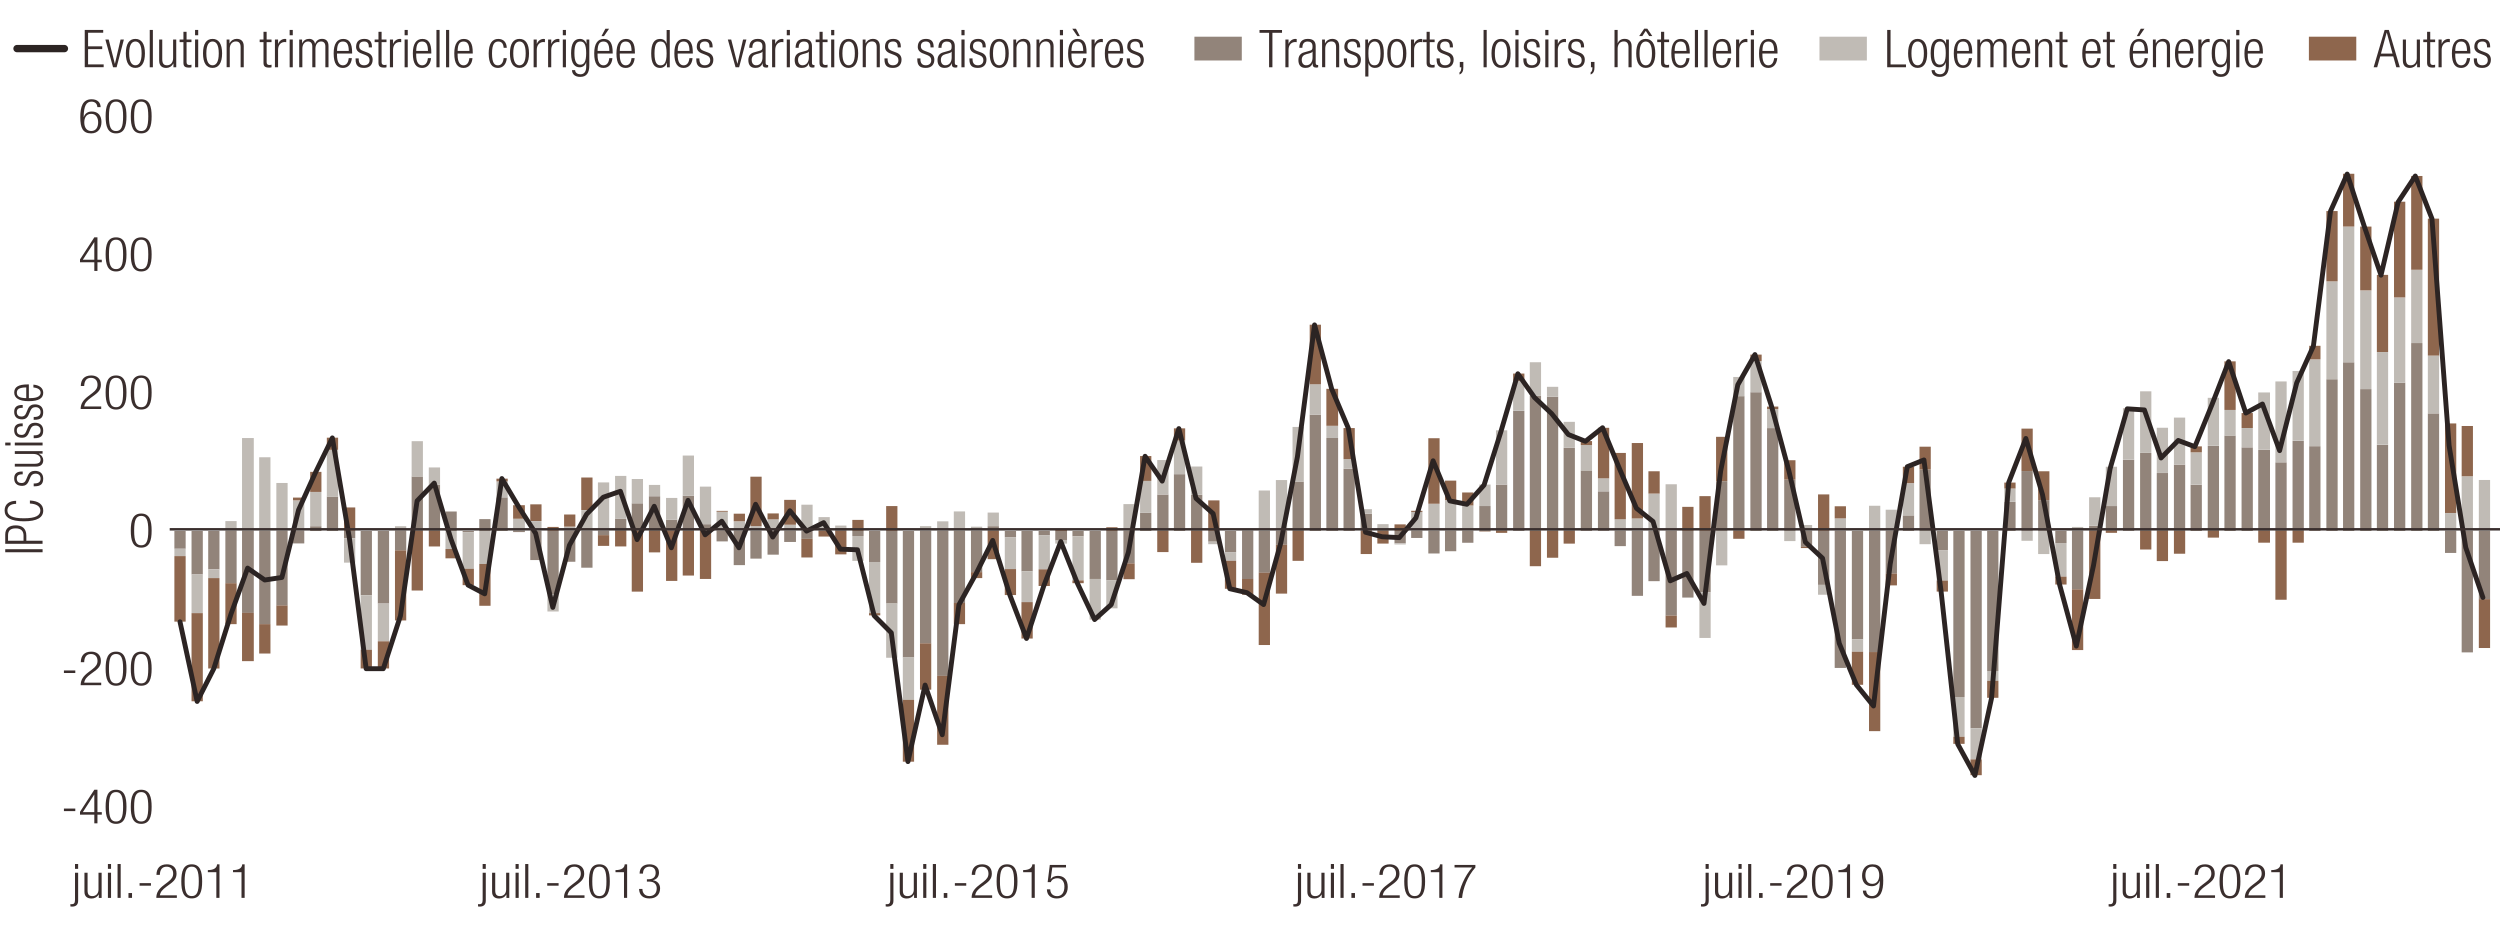 <?xml version="1.0" encoding="UTF-8"?>
<svg xmlns="http://www.w3.org/2000/svg" width="765" height="284.17" viewBox="0 0 765 284.17">
  <defs>
    <style>
      .cls-1 {
        stroke-width: 2.25px;
      }

      .cls-1, .cls-2 {
        stroke: #2c2423;
        stroke-linecap: round;
      }

      .cls-1, .cls-2, .cls-3 {
        fill: none;
        stroke-linejoin: round;
      }

      .cls-2 {
        stroke-width: 1.5px;
      }

      .cls-4 {
        fill: #92847a;
      }

      .cls-5 {
        fill: #c0bbb5;
      }

      .cls-6 {
        fill: #8e664d;
      }

      .cls-3 {
        stroke: #392e2d;
        stroke-width: .75px;
      }

      .cls-7 {
        fill: #3a2e2d;
      }
    </style>
  </defs>
  <g id="Layer_7" data-name="Layer 7">
    <path class="cls-4" d="M53.36,167.92h3.45v-5.45h-3.45v5.45h0Zm5.25,7.87h3.45v-13.31h-3.45v13.31h0Zm5.1-1.56h3.45v-11.76h-3.45v11.76h0Zm5.25,4.24h3.45v-15.99h-3.45v15.99h0Zm5.1,9.08h3.6v-25.07h-3.6v25.07h0Zm5.25,3.46h3.45v-28.52h-3.45v28.52h0Zm5.25-5.7h3.45v-22.82h-3.45v22.82h0Zm5.1-19.02h3.45v-3.8h-3.45v3.8h0Zm5.25-5.27h3.45v1.47h-3.45v-1.47h0Zm5.1-9.08h3.45v10.55h-3.45v-10.55h0Zm5.25,12.79h3.45v-2.25h-3.45v2.25h0Zm5.1,17.46h3.45v-19.71h-3.45v19.71h0Zm5.25,2.51h3.45v-22.21h-3.45v22.21h0Zm5.25-16.25h3.45v-5.96h-3.45v5.96h0Zm5.1-22.65h3.45v16.68h-3.45v-16.68h0Zm5.25,2.51h3.45v14.18h-3.45v-14.18h0Zm5.1,8.21h3.45v5.96h-3.45v-5.96h0Zm5.25,6.31h3.45v-.35h-3.45v.35h0Zm5.1-3.98h3.45v3.63h-3.45v-3.63h0Zm5.25-6.66h3.45v10.29h-3.45v-10.29h0Zm5.1,10.63h3.6v-.35h-3.6v.35h0Zm5.25,8.56h3.45v-8.9h-3.45v8.9h0Zm5.25,10.46h3.45v-19.36h-3.45v19.36h0Zm5.1-9.94h3.45v-9.42h-3.45v9.42h0Zm5.25,1.82h3.45v-11.24h-3.45v11.24h0Zm5.1-9.94h3.45v-1.3h-3.45v1.3h0Zm5.25-5.1h3.45v3.8h-3.45v-3.8h0Zm5.1-4.67h3.45v8.47h-3.45v-8.47h0Zm5.25-2.16h3.45v10.63h-3.45v-10.63h0Zm5.25,7.17h3.45v3.46h-3.45v-3.46h0Zm5.1-7.35h3.45v10.8h-3.45v-10.8h0Zm5.25,8.73h3.45v2.07h-3.45v-2.07h0Zm5.1,5.27h3.45v-3.2h-3.45v3.2h0Zm5.25,7.26h3.45v-10.46h-3.45v10.46h0Zm5.1-1.99h3.45v-8.47h-3.45v8.47h0Zm5.25-1.21h3.45v-7.26h-3.45v7.26h0Zm5.1-3.89h3.6v-3.37h-3.6v3.37h0Zm5.25-.95h3.45v-2.42h-3.45v2.42h0Zm5.25-2.68h3.45v.26h-3.45v-.26h0Zm5.1-.69h3.45v.95h-3.45v-.95h0Zm5.25,2.51h3.45v-1.56h-3.45v1.56h0Zm5.1,7.95h3.45v-9.51h-3.45v9.51h0Zm5.25,12.71h3.45v-22.21h-3.45v22.21h0Zm5.1,16.51h3.45v-38.72h-3.45v38.72h0Zm5.25-4.32h3.45v-34.4h-3.45v34.4h0Zm5.25,9.94h3.45v-44.34h-3.45v44.34h0Zm5.1-22.3h3.45v-22.04h-3.45v22.04h0Zm5.25-9.42h3.45v-12.62h-3.45v12.62h0Zm5.1-14.09h3.45v1.47h-3.45v-1.47h0Zm5.25,3.37h3.45v-1.9h-3.45v1.9h0Zm5.1,10.46h3.45v-12.36h-3.45v12.36h0Zm5.25-11.06h3.45v-1.3h-3.45v1.3h0Zm5.1,1.64h3.6v-2.94h-3.6v2.94h0Zm5.25-1.3h3.45v-1.64h-3.45v1.64h0Zm5.25,13.05h3.45v-14.69h-3.45v14.69h0Zm5.1,.43h3.45v-15.13h-3.45v15.13h0Zm5.25-5.19h3.45v-9.94h-3.45v9.94h0Zm5.1-15.47h3.45v5.53h-3.45v-5.53h0Zm5.25-5.62h3.45v11.15h-3.45v-11.15h0Zm5.1-6.22h3.45v17.37h-3.45v-17.37h0Zm5.25,6.31h3.45v11.06h-3.45v-11.06h0Zm5.25,14.35h3.45v-3.28h-3.45v3.28h0Zm5.1,3.2h3.45v-6.48h-3.45v6.48h0Zm5.25,8.21h3.45v-14.69h-3.45v14.69h0Zm5.1-1.9h3.45v-12.79h-3.45v12.79h0Zm5.25-8.56h3.45v-4.24h-3.45v4.24h0Zm5.1-19.36h3.45v15.13h-3.45v-15.13h0Zm5.25-20.49h3.45v35.61h-3.45v-35.61h0Zm5.1,7.17h3.6v28.44h-3.6v-28.44h0Zm5.25,9.42h3.45v19.02h-3.45v-19.02h0Zm5.25,13.74h3.45v5.27h-3.45v-5.27h0Zm5.1,4.49h3.45v.78h-3.45v-.78h0Zm5.25,4.58h3.45v-3.8h-3.45v3.8h0Zm5.1-1.64h3.45v-2.16h-3.45v2.16h0Zm5.25,4.75h3.45v-6.91h-3.45v6.91h0Zm5.1-.69h3.45v-6.22h-3.45v6.22h0Zm5.25-2.59h3.45v-3.63h-3.45v3.63h0Zm5.25-11.24h3.45v7.61h-3.45v-7.61h0Zm5.1-6.57h3.45v14.18h-3.45v-14.18h0Zm5.25-22.56h3.45v36.74h-3.45v-36.74h0Zm5.1-4.58h3.45v41.32h-3.45v-41.32h0Zm5.25,.26h3.45v41.06h-3.45v-41.06h0Zm5.1,15.64h3.45v25.41h-3.45v-25.41h0Zm5.25,6.91h3.45v18.5h-3.45v-18.5h0Zm5.25,6.4h3.45v12.1h-3.45v-12.1h0Zm5.1,16.77h3.45v-4.67h-3.45v4.67h0Zm5.25,15.21h3.45v-19.88h-3.45v19.88h0Zm5.1-4.49h3.45v-15.39h-3.45v15.39h0Zm5.25,10.55h3.45v-25.93h-3.45v25.93h0Zm5.1-5.53h3.45v-20.4h-3.45v20.4h0Zm5.25-1.64h3.45v-18.76h-3.45v18.76h0Zm5.1-33.97h3.45v15.21h-3.45v-15.21h0Zm5.25-26.02h3.45v41.23h-3.45v-41.23h0Zm5.25-1.21h3.45v42.44h-3.45v-42.44h0Zm5.1,10.98h3.45v31.46h-3.45v-31.46h0Zm5.25,15.82h3.45v15.64h-3.45v-15.64h0Zm5.1,20.49h3.45v-4.84h-3.45v4.84h0Zm5.25,11.67h3.45v-16.51h-3.45v16.51h0Zm5.1,25.41h3.45v-41.92h-3.45v41.92h0Zm5.25-8.73h3.45v-33.19h-3.45v33.19h0Zm5.25,3.89h3.45v-37.08h-3.45v37.08h0Zm5.1-24.03h3.45v-13.05h-3.45v13.05h0Zm5.25-17.81h3.45v4.75h-3.45v-4.75h0Zm5.1-14h3.45v18.76h-3.45v-18.76h0Zm5.25,24.63h3.45v-5.88h-3.45v5.88h0Zm5.1,44.95h3.45v-50.82h-3.45v50.82h0Zm5.25,9.59h3.45v-60.42h-3.45v60.42h0Zm5.1-17.55h3.45v-42.87h-3.45v42.87h0Zm5.25-51.77h3.45v8.9h-3.45v-8.9h0Zm5.25-9.42h3.45v18.32h-3.45v-18.32h0Zm5.1,8.9h3.45v9.42h-3.45v-9.42h0Zm5.25,13.14h3.45v-3.72h-3.45v3.72h0Zm5.1,14.18h3.45v-17.89h-3.45v17.89h0Zm5.25-19.45h3.45v1.56h-3.45v-1.56h0Zm5.1-6.05h3.45v7.61h-3.45v-7.61h0Zm5.25-14.18h3.45v21.78h-3.45v-21.78h0Zm5.25-2.07h3.45v23.86h-3.45v-23.86h0Zm5.1,6.14h3.45v17.72h-3.45v-17.72h0Zm5.25-2.59h3.45v20.31h-3.45v-20.31h0Zm5.1,6.14h3.45v14.18h-3.45v-14.18h0Zm5.25-11.84h3.45v26.02h-3.45v-26.02h0Zm5.1-3.2h3.45v29.22h-3.45v-29.22h0Zm5.25,3.63h3.45v25.59h-3.45v-25.59h0Zm5.1,.78h3.6v24.81h-3.6v-24.81h0Zm5.25,3.8h3.45v21h-3.45v-21h0Zm5.25-6.57h3.45v27.57h-3.45v-27.57h0Zm5.1,1.64h3.45v25.93h-3.45v-25.93h0Zm5.25-20.49h3.45v46.42h-3.45v-46.42h0Zm5.1-5.19h3.45v51.6h-3.45v-51.6h0Zm5.25,8.21h3.45v43.39h-3.45v-43.39h0Zm5.1,17.03h3.45v26.36h-3.45v-26.36h0Zm5.25-19.02h3.45v45.38h-3.45v-45.38h0Zm5.25-12.1h3.45v57.48h-3.45v-57.48h0Zm5.1,21.52h3.45v35.96h-3.45v-35.96h0Zm5.25,42.7h3.45v-6.74h-3.45v6.74h0Zm5.1,30.43h3.45v-37.17h-3.45v37.17h0Zm5.25-16.25h3.45v-20.92h-3.45v20.92h0Z"/>
    <path class="cls-5" d="M53.36,170.17h3.45v-2.25h-3.45v2.25h0Zm5.25,17.46h3.45v-11.84h-3.45v11.84h0Zm5.1-10.72h3.45v-2.68h-3.45v2.68h0Zm5.25-17.46h3.45v3.03h-3.45v-3.03h0Zm5.1-25.41h3.6v28.44h-3.6v-28.44h0Zm5.25,5.88h3.45v22.56h-3.45v-22.56h0Zm5.25,7.87h3.45v14.69h-3.45v-14.69h0Zm5.1,5.36h3.45v9.34h-3.45v-9.34h0Zm5.25-2.59h3.45v10.46h-3.45v-10.46h0Zm5.1-12.88h3.45v14.26h-3.45v-14.26h0Zm5.25,34.49h3.45v-7.43h-3.45v7.43h0Zm5.1,26.71h3.45v-16.68h-3.45v16.68h0Zm5.25-2.59h3.45v-11.58h-3.45v11.58h0Zm5.25-35.27h3.45v1.47h-3.45v-1.47h0Zm5.1-26.02h3.45v10.8h-3.45v-10.8h0Zm5.25,8.04h3.45v5.27h-3.45v-5.27h0Zm5.1,24.98h3.45v-5.53h-3.45v5.53h0Zm5.25,6.05h3.45v-11.24h-3.45v11.24h0Zm5.1-1.47h3.45v-10.11h-3.45v10.11h0Zm5.25-25.24h3.45v4.84h-3.45v-4.84h0Zm5.1,11.41h3.6v3.72h-3.6v-3.72h0Zm5.25,.69h3.45v3.03h-3.45v-3.03h0Zm5.25,27.66h3.45v-5.27h-3.45v5.27h0Zm5.1-25.93h3.45v1.3h-3.45v-1.3h0Zm5.25-5.1h3.45v6.4h-3.45v-6.4h0Zm5.1-8.47h3.45v14.87h-3.45v-14.87h0Zm5.25-1.99h3.45v13.05h-3.45v-13.05h0Zm5.1,.95h3.45v7.43h-3.45v-7.43h0Zm5.25,1.81h3.45v3.46h-3.45v-3.46h0Zm5.25,3.98h3.45v6.66h-3.45v-6.66h0Zm5.1-12.97h3.45v12.27h-3.45v-12.27h0Zm5.25,9.51h3.45v11.5h-3.45v-11.5h0Zm5.1,7.69h3.45v5.88h-3.45v-5.88h0Zm5.25,2.94h3.45v2.94h-3.45v-2.94h0Zm5.1,1.47h3.45v1.47h-3.45v-1.47h0Zm5.25-2.07h3.45v3.54h-3.45v-3.54h0Zm5.1,1.64h3.6v1.9h-3.6v-1.9h0Zm5.25-6.14h3.45v8.04h-3.45v-8.04h0Zm5.25,3.8h3.45v3.98h-3.45v-3.98h0Zm5.1,2.59h3.45v.69h-3.45v-.69h0Zm5.25,10.8h3.45v-7.61h-3.45v7.61h0Zm5.1,15.99h3.45v-15.65h-3.45v15.65h0Zm5.25,13.66h3.45v-16.6h-3.45v16.6h0Zm5.1,12.88h3.45v-12.97h-3.45v12.97h0Zm5.25-53.16h3.45v1.47h-3.45v-1.47h0Zm5.25-1.47h3.45v2.94h-3.45v-2.94h0Zm5.1-3.03h3.45v5.96h-3.45v-5.96h0Zm5.25,4.67h3.45v1.3h-3.45v-1.3h0Zm5.1-4.32h3.45v4.15h-3.45v-4.15h0Zm5.25,17.29h3.45v-9.77h-3.45v9.77h0Zm5.1,10.11h3.45v-9.42h-3.45v9.42h0Zm5.25-10.03h3.45v-10.46h-3.45v10.46h0Zm5.1-7.87h3.6v-.95h-3.6v.95h0Zm5.25,11.24h3.45v-13.48h-3.45v13.48h0Zm5.25,11.84h3.45v-12.27h-3.45v12.27h0Zm5.1-3.28h3.45v-8.56h-3.45v8.56h0Zm5.25-31.89h3.45v8.21h-3.45v-8.21h0Zm5.1-7.09h3.45v9.77h-3.45v-9.77h0Zm5.25-6.4h3.45v10.55h-3.45v-10.55h0Zm5.1-5.96h3.45v10.29h-3.45v-10.29h0Zm5.25,7.95h3.45v8.64h-3.45v-8.64h0Zm5.25,23.77h3.45v-.78h-3.45v.78h0Zm5.1,5.1h3.45v-2.68h-3.45v2.68h0Zm5.25-9.77h3.45v.61h-3.45v-.61h0Zm5.1-11.76h3.45v12.36h-3.45v-12.36h0Zm5.25-3.2h3.45v15.56h-3.45v-15.56h0Zm5.1-16.25h3.45v16.68h-3.45v-16.68h0Zm5.25-13.05h3.45v9.25h-3.45v-9.25h0Zm5.1,12.71h3.6v3.72h-3.6v-3.72h0Zm5.25,10.2h3.45v2.94h-3.45v-2.94h0Zm5.25,15.3h3.45v1.38h-3.45v-1.38h0Zm5.1,4.58h3.45v1.3h-3.45v-1.3h0Zm5.25,6.22h3.45v-.35h-3.45v.35h0Zm5.1-9.94h3.45v5.79h-3.45v-5.79h0Zm5.25-2.51h3.45v8.3h-3.45v-8.3h0Zm5.1-1.12h3.45v9.42h-3.45v-9.42h0Zm5.25,1.64h3.45v7.78h-3.45v-7.78h0Zm5.25-6.4h3.45v6.57h-3.45v-6.57h0Zm5.1-16.6h3.45v16.6h-3.45v-16.6h0Zm5.25-15.13h3.45v9.16h-3.45v-9.16h0Zm5.1-5.7h3.45v10.29h-3.45v-10.29h0Zm5.25,7.52h3.45v3.03h-3.45v-3.03h0Zm5.1,10.72h3.45v7.95h-3.45v-7.95h0Zm5.25,7.09h3.45v7.78h-3.45v-7.78h0Zm5.25,10.2h3.45v3.98h-3.45v-3.98h0Zm5.1,12.53h3.45v3.54h-3.45v-3.54h0Zm5.25-.26h3.45v3.8h-3.45v-3.8h0Zm5.1-7.61h3.45v11.41h-3.45v-11.41h0Zm5.25-2.85h3.45v14.26h-3.45v-14.26h0Zm5.1,14.18h3.45v.09h-3.45v-.09h0Zm5.25,32.85h3.45v-14h-3.45v14h0Zm5.1-22.21h3.45v-10.55h-3.45v10.55h0Zm5.25-57.65h3.45v5.88h-3.45v-5.88h0Zm5.25-4.84h3.45v9.51h-3.45v-9.51h0Zm5.1,14.69h3.45v5.79h-3.45v-5.79h0Zm5.25,40.37h3.45v-3.11h-3.45v3.11h0Zm5.1-4.93h3.45v1.82h-3.45v-1.82h0Zm5.25,21.35h3.45v-3.03h-3.45v3.03h0Zm5.1-23.34h3.45v3.8h-3.45v-3.8h0Zm5.25,40.8h3.45v-3.8h-3.45v3.8h0Zm5.25-44.69h3.45v7.69h-3.45v-7.69h0Zm5.1,1.21h3.45v6.48h-3.45v-6.48h0Zm5.25-8.12h3.45v9.85h-3.45v-9.85h0Zm5.1,18.67h3.45v-4.06h-3.45v4.06h0Zm5.25,11.15h3.45v-9.34h-3.45v9.34h0Zm5.1,47.8h3.45v-12.19h-3.45v12.19h0Zm5.25,6.91h3.45v-9.51h-3.45v9.51h0Zm5.1-24.03h3.45v-3.03h-3.45v3.03h0Zm5.25-58.86h3.45v4.06h-3.45v-4.06h0Zm5.25,15.99h3.45v-3.03h-3.45v3.03h0Zm5.1,4.06h3.45v-7.09h-3.45v7.09h0Zm5.25,6.91h3.45v-10.29h-3.45v10.29h0Zm5.1-15.21h3.45v1.21h-3.45v-1.21h0Zm5.25-9.08h3.45v8.73h-3.45v-8.73h0Zm5.1-9.34h3.45v12.01h-3.45v-12.01h0Zm5.25-17.72h3.45v15.56h-3.45v-15.56h0Zm5.25-5.36h3.45v18.84h-3.45v-18.84h0Zm5.1,11.15h3.45v13.83h-3.45v-13.83h0Zm5.25-3.11h3.45v14.35h-3.45v-14.35h0Zm5.1,10.63h3.45v9.85h-3.45v-9.85h0Zm5.25-16.68h3.45v14.69h-3.45v-14.69h0Zm5.1,3.72h3.45v7.78h-3.45v-7.78h0Zm5.25,5.53h3.45v5.88h-3.45v-5.88h0Zm5.1-10.89h3.6v17.55h-3.6v-17.55h0Zm5.25-3.37h3.45v24.72h-3.45v-24.72h0Zm5.25-3.2h3.45v21.35h-3.45v-21.35h0Zm5.1-3.54h3.45v26.54h-3.45v-26.54h0Zm5.25-23.86h3.45v29.91h-3.45v-29.91h0Zm5.1-16.77h3.45v41.49h-3.45v-41.49h0Zm5.25,19.53h3.45v30.17h-3.45v-30.17h0Zm5.1,18.84h3.45v28.35h-3.45v-28.35h0Zm5.25-16.68h3.45v26.02h-3.45v-26.02h0Zm5.25-8.47h3.45v22.39h-3.45v-22.39h0Zm5.1,26.28h3.45v17.63h-3.45v-17.63h0Zm5.25,48.14h3.45v5.45h-3.45v-5.45h0Zm5.1-11.24h3.45v16.68h-3.45v-16.68h0Zm5.25,1.12h3.45v15.56h-3.45v-15.56h0Z"/>
    <path class="cls-6" d="M53.36,190.22h3.45v-20.05h-3.45v20.05h0Zm5.25,24.37h3.45v-26.97h-3.45v26.97h0Zm5.1-10.03h3.45v-27.66h-3.45v27.66h0Zm5.25-13.57h3.45v-12.53h-3.45v12.53h0Zm5.1,11.32h3.6v-14.78h-3.6v14.78h0Zm5.25-2.33h3.45v-8.99h-3.45v8.99h0Zm5.25-8.56h3.45v-6.14h-3.45v6.14h0Zm5.1-39.16h3.45v.86h-3.45v-.86h0Zm5.25-7.87h3.45v6.14h-3.45v-6.14h0Zm5.1-10.46h3.45v3.72h-3.45v-3.72h0Zm5.25,21.35h3.45v7.17h-3.45v-7.17h0Zm5.1,49.27h3.45v-5.7h-3.45v5.7h0Zm5.25,0h3.45v-8.3h-3.45v8.3h0Zm5.25-14.69h3.45v-21.44h-3.45v21.44h0Zm5.1-9.16h3.45v-18.24h-3.45v18.24h0Zm5.25-13.48h3.45v-4.75h-3.45v4.75h0Zm5.1,3.63h3.45v-2.85h-3.45v2.85h0Zm5.25,8.21h3.45v-5.01h-3.45v5.01h0Zm5.1,6.31h3.45v-12.79h-3.45v12.79h0Zm5.25-38.9h3.45v.86h-3.45v-.86h0Zm5.1,8.12h3.6v4.15h-3.6v-4.15h0Zm5.25-.26h3.45v5.1h-3.45v-5.1h0Zm5.25,6.91h3.45v1.21h-3.45v-1.21h0Zm5.1-3.8h3.45v3.72h-3.45v-3.72h0Zm5.25-11.32h3.45v9.94h-3.45v-9.94h0Zm5.1,20.92h3.45v-3.28h-3.45v3.28h0Zm5.25,.17h3.45v-4.75h-3.45v4.75h0Zm5.1,13.83h3.45v-18.58h-3.45v18.58h0Zm5.25-12.01h3.45v-6.57h-3.45v6.57h0Zm5.25,8.73h3.45v-15.3h-3.45v15.3h0Zm5.1-1.64h3.45v-13.66h-3.45v13.66h0Zm5.25,1.04h3.45v-14.69h-3.45v14.69h0Zm5.1-20.83h3.45v.26h-3.45v-.26h0Zm5.25,.86h3.45v2.33h-3.45v-2.33h0Zm5.1-11.32h3.45v15.13h-3.45v-15.13h0Zm5.25,11.24h3.45v1.82h-3.45v-1.82h0Zm5.1-4.15h3.6v7.61h-3.6v-7.61h0Zm5.25,17.63h3.45v-5.7h-3.45v5.7h0Zm5.25-6.4h3.45v-1.73h-3.45v1.73h0Zm5.1,5.45h3.45v-7.17h-3.45v7.17h0Zm5.25-10.55h3.45v3.37h-3.45v-3.37h0Zm5.1,29.22h3.45v-.69h-3.45v.69h0Zm5.25-33.45h3.45v7.61h-3.45v-7.61h0Zm5.1,78.22h3.45v-18.93h-3.45v18.93h0Zm5.25-22.04h3.45v-14.18h-3.45v14.18h0Zm5.25,16.86h3.45v-21.09h-3.45v21.09h0Zm5.1-36.91h3.45v-6.48h-3.45v6.48h0Zm5.25-14.09h3.45v-1.82h-3.45v1.82h0Zm5.1-5.79h3.45v-8.64h-3.45v8.64h0Zm5.25,10.98h3.45v-7.95h-3.45v7.95h0Zm5.1,13.31h3.45v-11.15h-3.45v11.15h0Zm5.25-16.08h3.45v-5.1h-3.45v5.1h0Zm5.1-17.46h3.6v.61h-3.6v-.61h0Zm5.25,16.6h3.45v-.86h-3.45v.86h0Zm5.25,11.06h3.45v-.09h-3.45v.09h0Zm5.1-28.18h3.45v1.12h-3.45v-1.12h0Zm5.25,15.9h3.45v-4.84h-3.45v4.84h0Zm5.1-37.69h3.45v7.61h-3.45v-7.61h0Zm5.25,29.39h3.45v-6.48h-3.45v6.48h0Zm5.1-37.86h3.45v3.72h-3.45v-3.72h0Zm5.25,41.14h3.45v-9.77h-3.45v9.77h0Zm5.25-19.1h3.45v9.34h-3.45v-9.34h0Zm5.1,27.05h3.45v-8.56h-3.45v8.56h0Zm5.25,1.82h3.45v-4.84h-3.45v4.84h0Zm5.1,15.39h3.45v-22.13h-3.45v22.13h0Zm5.25-15.73h3.45v-14.95h-3.45v14.95h0Zm5.1-10.03h3.45v-9.16h-3.45v9.16h0Zm5.25-72.26h3.45v18.24h-3.45v-18.24h0Zm5.1,19.62h3.6v11.32h-3.6v-11.32h0Zm5.25,12.01h3.45v9.51h-3.45v-9.51h0Zm5.25,38.55h3.45v-7.09h-3.45v7.09h0Zm5.1-3.2h3.45v-3.89h-3.45v3.89h0Zm5.25-5.88h3.45v1.99h-3.45v-1.99h0Zm5.1-4.15h3.45v.35h-3.45v-.35h0Zm5.25-22.21h3.45v20.05h-3.45v-20.05h0Zm5.1,12.97h3.45v5.96h-3.45v-5.96h0Zm5.25,3.63h3.45v3.98h-3.45v-3.98h0Zm5.25,11.93h3.45v-.17h-3.45v.17h0Zm5.1,.43h3.45v-.61h-3.45v.61h0Zm5.25-48.75h3.45v2.25h-3.45v-2.25h0Zm5.1,58.95h3.45v-10.8h-3.45v10.8h0Zm5.25-2.59h3.45v-8.21h-3.45v8.21h0Zm5.1-4.32h3.45v-3.89h-3.45v3.89h0Zm5.25-31.38h3.45v1.21h-3.45v-1.21h0Zm5.25-4.06h3.45v15.47h-3.45v-15.47h0Zm5.1,7.69h3.45v20.31h-3.45v-20.31h0Zm5.25-3.03h3.45v23.08h-3.45v-23.08h0Zm5.1,8.64h3.45v6.83h-3.45v-6.83h0Zm5.25,47.8h3.45v-3.63h-3.45v3.63h0Zm5.1-36.91h3.45v7.35h-3.45v-7.35h0Zm5.25-3.28h3.45v10.63h-3.45v-10.63h0Zm5.1-18.15h3.45v13.57h-3.45v-13.57h0Zm5.25,31.2h3.45v-2.42h-3.45v2.42h0Zm5.25-56.36h3.45v1.99h-3.45v-1.99h0Zm5.1,15.9h3.45v.78h-3.45v-.78h0Zm5.25,16.42h3.45v5.96h-3.45v-5.96h0Zm5.1,26.88h3.45v-.43h-3.45v.43h0Zm5.25-16.42h3.45v11.15h-3.45v-11.15h0Zm5.1,3.63h3.45v3.72h-3.45v-3.72h0Zm5.25,54.63h3.45v-10.11h-3.45v10.11h0Zm5.25,14.18h3.45v-24.2h-3.45v24.2h0Zm5.1-44.6h3.45v-3.63h-3.45v3.63h0Zm5.25-36.3h3.45v5.01h-3.45v-5.01h0Zm5.1-6.14h3.45v7h-3.45v-7h0Zm5.25,44.34h3.45v-3.37h-3.45v3.37h0Zm5.1,46.59h3.45v-2.16h-3.45v2.16h0Zm5.25,9.59h3.45v-4.84h-3.45v4.84h0Zm5.1-23.68h3.45v-5.19h-3.45v5.19h0Zm5.25-65.86h3.45v1.82h-3.45v-1.82h0Zm5.25-16.51h3.45v12.97h-3.45v-12.97h0Zm5.1,13.05h3.45v8.82h-3.45v-8.82h0Zm5.25,34.66h3.45v-2.42h-3.45v2.42h0Zm5.1,20.05h3.45v-18.58h-3.45v18.58h0Zm5.25-15.64h3.45v-20.83h-3.45v20.83h0Zm5.1-20.23h3.45v-.61h-3.45v.61h0Zm5.25-38.03h3.45v.09h-3.45v-.09h0Zm5.25,43.13h3.45v-5.7h-3.45v5.7h0Zm5.1,3.54h3.45v-9.25h-3.45v9.25h0Zm5.25-2.25h3.45v-7h-3.45v7h0Zm5.1-32.85h3.45v1.82h-3.45v-1.82h0Zm5.25,27.92h3.45v-2.07h-3.45v2.07h0Zm5.1-53.94h3.45v14.87h-3.45v-14.87h0Zm5.25,15.82h3.45v4.58h-3.45v-4.58h0Zm5.1,39.67h3.6v-3.63h-3.6v3.63h0Zm5.25,17.46h3.45v-21.09h-3.45v21.09h0Zm5.25-17.46h3.45v-3.63h-3.45v3.63h0Zm5.1-60.25h3.45v4.15h-3.45v-4.15h0Zm5.25-41.23h3.45v21.52h-3.45v-21.52h0Zm5.1-11.41h3.45v16.16h-3.45v-16.16h0Zm5.25,16.16h3.45v19.53h-3.45v-19.53h0Zm5.1,14.78h3.45v23.6h-3.45v-23.6h0Zm5.25-22.39h3.45v29.3h-3.45v-29.3h0Zm5.25-7.87h3.45v28.7h-3.45v-28.7h0Zm5.1,13.05h3.45v41.92h-3.45v-41.92h0Zm5.25,62.67h3.45v27.4h-3.45v-27.4h0Zm5.1,.78h3.45v15.39h-3.45v-15.39h0Zm5.25,67.94h3.45v-14.95h-3.45v14.95h0Z"/>
    <polyline class="cls-2" points="55.08 190.27 60.33 214.64 65.42 204.62 70.67 187.93 75.77 173.84 81.01 177.48 86.26 176.7 91.36 156.04 96.6 144.46 101.7 134 106.95 164.94 112.04 204.62 117.29 204.62 122.54 188.45 127.63 153.27 132.88 147.83 137.98 164.94 143.22 179.03 148.32 181.71 153.57 146.44 158.66 155 163.91 163.21 169.16 185.86 174.25 166.84 179.5 157.34 184.6 152.15 189.84 150.33 194.94 165.12 200.19 154.92 205.43 167.62 210.53 153.1 215.77 163.65 220.87 159.5 226.12 167.62 231.21 154.31 236.46 164.34 241.71 156.3 246.8 162.52 252.05 159.93 257.15 168.05 262.39 168.23 267.49 188.37 272.74 193.64 277.83 233.05 283.08 209.63 288.33 224.84 293.42 185.08 298.67 175.57 303.77 165.37 309.01 182.06 314.11 195.37 319.36 179.38 324.6 165.72 329.7 178.51 334.95 189.58 340.04 185 345.29 169 350.39 139.62 355.63 147.22 360.73 131.15 365.98 152.5 371.22 157.16 376.32 180.15 381.57 181.36 386.66 185 391.91 166.15 397.01 139.79 402.25 99.42 407.5 119.04 412.6 131.06 417.84 162.87 422.94 164.25 428.19 164.51 433.28 158.46 438.53 141 443.63 153.27 448.87 154.31 454.12 148.43 459.22 132.27 464.46 114.38 469.56 121.64 474.8 126.56 479.9 132.96 485.15 135.04 490.39 130.89 495.49 143.25 500.74 155.52 505.83 159.58 511.08 177.73 516.18 175.49 521.42 184.65 526.52 144.11 531.77 117.75 537.01 108.5 542.11 124.4 547.36 143.94 552.45 165.89 557.7 170.82 562.8 196.84 568.04 209.54 573.29 216.03 578.39 172.63 583.63 142.81 588.73 140.74 593.98 181.02 599.07 227.69 604.32 237.29 609.42 213.61 614.66 147.65 619.91 134.17 625.01 151.37 630.25 178.94 635.35 197.7 640.6 173.07 645.69 143.42 650.94 125.1 656.19 125.44 661.28 140.14 666.53 134.78 671.63 136.68 676.87 123.8 681.97 110.66 687.22 126.39 692.31 123.63 697.56 137.89 702.8 117.14 707.9 105.91 713.15 64.59 718.24 53.27 723.49 69.34 728.59 84.21 733.83 61.82 739.08 53.87 744.18 66.92 749.42 136.33 754.52 167.54 759.77 182.83"/>
  </g>
  <g id="Axes_copy" data-name="Axes copy">
    <g>
      <path class="cls-7" d="M23.04,247.42v.78h-3.48v-.78h3.48Z"/>
      <path class="cls-7" d="M28.86,249.29h-4.38v-.87l4.38-6.76h.96v6.85h1.33v.78h-1.33v2.64h-.96v-2.64Zm0-.78v-5.37h-.03l-3.48,5.37h3.51Z"/>
      <path class="cls-7" d="M35.51,241.66c2.58,0,3.19,2.19,3.19,5.22s-.61,5.22-3.19,5.22-3.19-2.19-3.19-5.22,.61-5.22,3.19-5.22Zm0,9.72c1.56,0,2.16-1.2,2.16-4.5s-.61-4.5-2.16-4.5-2.17,1.2-2.17,4.5,.61,4.5,2.17,4.5Z"/>
      <path class="cls-7" d="M43.21,241.66c2.58,0,3.19,2.19,3.19,5.22s-.61,5.22-3.19,5.22-3.19-2.19-3.19-5.22,.61-5.22,3.19-5.22Zm0,9.72c1.56,0,2.16-1.2,2.16-4.5s-.61-4.5-2.16-4.5-2.17,1.2-2.17,4.5,.61,4.5,2.17,4.5Z"/>
    </g>
    <g>
      <path class="cls-7" d="M29.79,32.78c-.05-1-.67-1.68-1.8-1.68-1.57,0-2.34,1.28-2.39,4.67l.03,.03c.37-1.06,1.23-1.68,2.44-1.68,1.97,0,2.98,1.31,2.98,3.19s-.98,3.51-3.16,3.51c-2.57,0-3.32-1.71-3.32-4.95s.74-5.5,3.46-5.5c1.8,0,2.74,1,2.77,2.41h-1.03Zm-1.88,7.31c1.57,0,2.12-1.31,2.12-2.63s-.55-2.63-2.12-2.63-2.12,1.31-2.12,2.63,.56,2.63,2.12,2.63Z"/>
      <path class="cls-7" d="M35.51,30.38c2.58,0,3.19,2.19,3.19,5.22s-.61,5.22-3.19,5.22-3.19-2.19-3.19-5.22,.61-5.22,3.19-5.22Zm0,9.72c1.56,0,2.16-1.2,2.16-4.5s-.61-4.5-2.16-4.5-2.17,1.2-2.17,4.5,.61,4.5,2.17,4.5Z"/>
      <path class="cls-7" d="M43.21,30.38c2.58,0,3.19,2.19,3.19,5.22s-.61,5.22-3.19,5.22-3.19-2.19-3.19-5.22,.61-5.22,3.19-5.22Zm0,9.72c1.56,0,2.16-1.2,2.16-4.5s-.61-4.5-2.16-4.5-2.17,1.2-2.17,4.5,.61,4.5,2.17,4.5Z"/>
    </g>
    <line class="cls-3" x1="51.93" y1="161.96" x2="765" y2="161.96"/>
    <g>
      <path class="cls-7" d="M23.04,205.16v.78h-3.48v-.78h3.48Z"/>
      <path class="cls-7" d="M24.72,202.62c.03-1.99,1.07-3.22,3.21-3.22,1.54,0,2.94,.83,2.94,2.79,0,1.25-.42,2.08-1.88,3.16l-1.23,.91c-1.19,.89-1.81,1.55-1.99,2.63h5.2v.78h-6.29c0-1.7,.85-2.8,2.37-3.96l1.22-.93c1.14-.87,1.57-1.57,1.57-2.55,0-1.36-.83-2.1-2-2.1-1.3,0-2.02,.78-2.08,2.5h-1.03Z"/>
      <path class="cls-7" d="M35.51,199.4c2.58,0,3.19,2.19,3.19,5.22s-.61,5.22-3.19,5.22-3.19-2.19-3.19-5.22,.61-5.22,3.19-5.22Zm0,9.72c1.56,0,2.16-1.21,2.16-4.5s-.61-4.5-2.16-4.5-2.17,1.2-2.17,4.5,.61,4.5,2.17,4.5Z"/>
      <path class="cls-7" d="M43.21,199.4c2.58,0,3.19,2.19,3.19,5.22s-.61,5.22-3.19,5.22-3.19-2.19-3.19-5.22,.61-5.22,3.19-5.22Zm0,9.72c1.56,0,2.16-1.21,2.16-4.5s-.61-4.5-2.16-4.5-2.17,1.2-2.17,4.5,.61,4.5,2.17,4.5Z"/>
    </g>
    <g>
      <path class="cls-7" d="M28.86,80.26h-4.38v-.87l4.38-6.76h.96v6.85h1.33v.78h-1.33v2.64h-.96v-2.64Zm0-.78v-5.37h-.03l-3.48,5.37h3.51Z"/>
      <path class="cls-7" d="M35.51,72.63c2.58,0,3.19,2.19,3.19,5.22s-.61,5.22-3.19,5.22-3.19-2.19-3.19-5.22,.61-5.22,3.19-5.22Zm0,9.72c1.56,0,2.16-1.2,2.16-4.5s-.61-4.5-2.16-4.5-2.17,1.2-2.17,4.5,.61,4.5,2.17,4.5Z"/>
      <path class="cls-7" d="M43.21,72.63c2.58,0,3.19,2.19,3.19,5.22s-.61,5.22-3.19,5.22-3.19-2.19-3.19-5.22,.61-5.22,3.19-5.22Zm0,9.72c1.56,0,2.16-1.2,2.16-4.5s-.61-4.5-2.16-4.5-2.17,1.2-2.17,4.5,.61,4.5,2.17,4.5Z"/>
    </g>
    <g>
      <path class="cls-7" d="M24.72,118.11c.03-1.99,1.07-3.22,3.21-3.22,1.54,0,2.94,.83,2.94,2.79,0,1.25-.42,2.08-1.88,3.16l-1.23,.91c-1.19,.89-1.81,1.55-1.99,2.63h5.2v.78h-6.29c0-1.7,.85-2.8,2.37-3.96l1.22-.93c1.14-.87,1.57-1.57,1.57-2.55,0-1.36-.83-2.1-2-2.1-1.3,0-2.02,.78-2.08,2.5h-1.03Z"/>
      <path class="cls-7" d="M35.51,114.89c2.58,0,3.19,2.19,3.19,5.22s-.61,5.22-3.19,5.22-3.19-2.19-3.19-5.22,.61-5.22,3.19-5.22Zm0,9.72c1.56,0,2.16-1.2,2.16-4.5s-.61-4.5-2.16-4.5-2.17,1.2-2.17,4.5,.61,4.5,2.17,4.5Z"/>
      <path class="cls-7" d="M43.21,114.89c2.58,0,3.19,2.19,3.19,5.22s-.61,5.22-3.19,5.22-3.19-2.19-3.19-5.22,.61-5.22,3.19-5.22Zm0,9.72c1.56,0,2.16-1.2,2.16-4.5s-.61-4.5-2.16-4.5-2.17,1.2-2.17,4.5,.61,4.5,2.17,4.5Z"/>
    </g>
    <path class="cls-7" d="M43.21,157.14c2.58,0,3.19,2.19,3.19,5.22s-.61,5.22-3.19,5.22-3.19-2.19-3.19-5.22,.61-5.22,3.19-5.22Zm0,9.72c1.56,0,2.17-1.21,2.17-4.5s-.61-4.5-2.17-4.5-2.16,1.2-2.16,4.5,.61,4.5,2.16,4.5Z"/>
  </g>
  <g id="FR">
    <g>
      <path class="cls-7" d="M1.6,168.99v-.93H13.03v.93H1.6Z"/>
      <path class="cls-7" d="M1.6,166.39v-2.79c0-2,1.3-2.84,3.23-2.84,1.76,0,3.23,.8,3.23,3.16v1.55h4.96v.93H1.6Zm5.6-.93v-1.58c0-1.23-.61-2.2-2.37-2.2s-2.37,.78-2.37,2.2v1.58H7.21Z"/>
      <path class="cls-7" d="M9.16,153.15c2.61,.13,4.07,1.22,4.07,3.07,0,2.11-1.81,3.3-5.91,3.3s-5.91-1.19-5.91-3.3,1.65-2.97,3.52-2.97v.93c-1.55,0-2.66,.71-2.66,2.04,0,1.48,1.34,2.38,5.04,2.38s5.04-.9,5.04-2.38c0-1.3-1.23-2.04-3.2-2.14v-.93Z"/>
      <path class="cls-7" d="M8.81,147.2c-.46,1.09-1.17,1.48-2.02,1.48-1.74,0-2.45-.98-2.45-2.29,0-1.45,.82-2.11,2.37-2.11h.24v.87h-.24c-1.1,0-1.57,.46-1.57,1.26,0,1.01,.59,1.4,1.44,1.4,.59,0,1.06-.17,1.42-1.04l.53-1.26c.43-1.04,1.23-1.43,2.16-1.43,1.46,0,2.53,.75,2.53,2.37s-.72,2.36-2.64,2.36h-.27v-.87h.22c1.25,0,1.89-.49,1.89-1.48,0-.93-.58-1.52-1.52-1.52-.75,0-1.23,.28-1.57,1.04l-.53,1.22Z"/>
      <path class="cls-7" d="M4.53,142.79v-.87h5.99c1.38,0,1.9-.42,1.9-1.33,0-.98-.86-1.68-2.18-1.68H4.53v-.87H13.03v.78h-1.18v.03c.94,.43,1.38,1.19,1.38,1.97,0,1.17-.67,1.97-2.27,1.97H4.53Z"/>
      <path class="cls-7" d="M1.6,136.3v-.87h1.63v.87H1.6Zm2.93,0v-.87H13.03v.87H4.53Z"/>
      <path class="cls-7" d="M8.81,132.48c-.46,1.09-1.17,1.48-2.02,1.48-1.74,0-2.45-.98-2.45-2.29,0-1.45,.82-2.11,2.37-2.11h.24v.87h-.24c-1.1,0-1.57,.46-1.57,1.26,0,1.01,.59,1.4,1.44,1.4,.59,0,1.06-.17,1.42-1.04l.53-1.26c.43-1.04,1.23-1.43,2.16-1.43,1.46,0,2.53,.75,2.53,2.37s-.72,2.36-2.64,2.36h-.27v-.87h.22c1.25,0,1.89-.49,1.89-1.48,0-.93-.58-1.52-1.52-1.52-.75,0-1.23,.28-1.57,1.04l-.53,1.22Z"/>
      <path class="cls-7" d="M8.81,126.85c-.46,1.09-1.17,1.48-2.02,1.48-1.74,0-2.45-.98-2.45-2.29,0-1.45,.82-2.11,2.37-2.11h.24v.87h-.24c-1.1,0-1.57,.46-1.57,1.26,0,1.01,.59,1.4,1.44,1.4,.59,0,1.06-.17,1.42-1.04l.53-1.26c.43-1.04,1.23-1.43,2.16-1.43,1.46,0,2.53,.75,2.53,2.37s-.72,2.36-2.64,2.36h-.27v-.87h.22c1.25,0,1.89-.49,1.89-1.48,0-.93-.58-1.52-1.52-1.52-.75,0-1.23,.28-1.57,1.04l-.53,1.22Z"/>
      <path class="cls-7" d="M10.22,117.7c1.81,.13,3.01,1.03,3.01,2.48,0,1.62-1.25,2.58-4.45,2.58-2.95,0-4.43-.96-4.43-2.65s1.3-2.48,4.13-2.48h.35v4.2h.4c2.45,0,3.2-.78,3.2-1.64,0-.91-.72-1.48-2.21-1.62v-.87Zm-2.19,.85c-2.11,.03-2.88,.56-2.88,1.64s.77,1.61,2.88,1.64v-3.27Z"/>
    </g>
    <g>
      <path class="cls-7" d="M22.95,267.05h.96v8.6c0,1.32-.82,1.77-1.84,1.77-.19,0-.37-.01-.53-.04v-.73c.11,.01,.22,.04,.37,.04,.67,0,1.04-.26,1.04-1.33v-8.31Zm0-2.66h.96v1.48h-.96v-1.48Z"/>
      <path class="cls-7" d="M25.84,267.05h.96v5.43c0,1.25,.46,1.73,1.48,1.73,1.09,0,1.86-.78,1.86-1.97v-5.18h.96v7.71h-.87v-1.07h-.03c-.48,.86-1.31,1.25-2.18,1.25-1.3,0-2.18-.61-2.18-2.06v-5.82Z"/>
      <path class="cls-7" d="M33.02,264.39h.96v1.48h-.96v-1.48Zm0,2.66h.96v7.71h-.96v-7.71Z"/>
      <path class="cls-7" d="M35.97,264.39h.96v10.36h-.96v-10.36Z"/>
      <path class="cls-7" d="M39.31,273.27h1.09v1.48h-1.09v-1.48Z"/>
      <path class="cls-7" d="M46.19,270.24v.78h-3.48v-.78h3.48Z"/>
      <path class="cls-7" d="M47.87,267.7c.03-1.99,1.07-3.22,3.21-3.22,1.54,0,2.94,.83,2.94,2.79,0,1.25-.42,2.07-1.88,3.16l-1.23,.91c-1.19,.88-1.81,1.55-1.99,2.63h5.2v.78h-6.29c0-1.7,.85-2.8,2.37-3.96l1.22-.93c1.14-.87,1.57-1.57,1.57-2.55,0-1.36-.83-2.1-2-2.1-1.3,0-2.02,.78-2.08,2.5h-1.03Z"/>
      <path class="cls-7" d="M58.67,264.48c2.58,0,3.19,2.19,3.19,5.22s-.61,5.22-3.19,5.22-3.19-2.19-3.19-5.22,.61-5.22,3.19-5.22Zm0,9.72c1.56,0,2.16-1.2,2.16-4.5s-.61-4.5-2.16-4.5-2.17,1.2-2.17,4.5,.61,4.5,2.17,4.5Z"/>
      <path class="cls-7" d="M66.2,266.89h-2.6v-.64c1.91-.01,2.76-.7,2.82-1.77h.74v10.27h-.96v-7.87Z"/>
      <path class="cls-7" d="M73.9,266.89h-2.6v-.64c1.91-.01,2.76-.7,2.82-1.77h.74v10.27h-.96v-7.87Z"/>
    </g>
    <g>
      <path class="cls-7" d="M646.65,267.05h.96v8.6c0,1.32-.82,1.77-1.84,1.77-.19,0-.37-.01-.53-.04v-.73c.11,.01,.22,.04,.37,.04,.67,0,1.04-.26,1.04-1.33v-8.31Zm0-2.66h.96v1.48h-.96v-1.48Z"/>
      <path class="cls-7" d="M649.54,267.05h.96v5.43c0,1.25,.46,1.73,1.48,1.73,1.09,0,1.86-.78,1.86-1.97v-5.18h.96v7.71h-.87v-1.07h-.03c-.48,.86-1.31,1.25-2.18,1.25-1.3,0-2.18-.61-2.18-2.06v-5.82Z"/>
      <path class="cls-7" d="M656.72,264.39h.96v1.48h-.96v-1.48Zm0,2.66h.96v7.71h-.96v-7.71Z"/>
      <path class="cls-7" d="M659.67,264.39h.96v10.36h-.96v-10.36Z"/>
      <path class="cls-7" d="M663.01,273.27h1.09v1.48h-1.09v-1.48Z"/>
      <path class="cls-7" d="M669.89,270.24v.78h-3.48v-.78h3.48Z"/>
      <path class="cls-7" d="M671.57,267.7c.03-1.99,1.07-3.22,3.21-3.22,1.54,0,2.93,.83,2.93,2.79,0,1.25-.42,2.07-1.88,3.16l-1.24,.91c-1.19,.88-1.81,1.55-1.99,2.63h5.2v.78h-6.29c0-1.7,.85-2.8,2.37-3.96l1.22-.93c1.14-.87,1.57-1.57,1.57-2.55,0-1.36-.83-2.1-2-2.1-1.3,0-2.02,.78-2.08,2.5h-1.03Z"/>
      <path class="cls-7" d="M682.37,264.48c2.58,0,3.19,2.19,3.19,5.22s-.61,5.22-3.19,5.22-3.19-2.19-3.19-5.22,.61-5.22,3.19-5.22Zm0,9.72c1.55,0,2.16-1.2,2.16-4.5s-.61-4.5-2.16-4.5-2.17,1.2-2.17,4.5,.61,4.5,2.17,4.5Z"/>
      <path class="cls-7" d="M686.97,267.7c.03-1.99,1.07-3.22,3.21-3.22,1.54,0,2.93,.83,2.93,2.79,0,1.25-.42,2.07-1.88,3.16l-1.24,.91c-1.19,.88-1.81,1.55-1.99,2.63h5.2v.78h-6.29c0-1.7,.85-2.8,2.37-3.96l1.22-.93c1.14-.87,1.57-1.57,1.57-2.55,0-1.36-.83-2.1-2-2.1-1.3,0-2.02,.78-2.08,2.5h-1.03Z"/>
      <path class="cls-7" d="M697.6,266.89h-2.6v-.64c1.91-.01,2.76-.7,2.82-1.77h.74v10.27h-.96v-7.87Z"/>
    </g>
    <g>
      <path class="cls-7" d="M397.17,267.05h.96v8.6c0,1.32-.82,1.77-1.84,1.77-.19,0-.37-.01-.53-.04v-.73c.11,.01,.22,.04,.37,.04,.67,0,1.04-.26,1.04-1.33v-8.31Zm0-2.66h.96v1.48h-.96v-1.48Z"/>
      <path class="cls-7" d="M400.06,267.05h.96v5.43c0,1.25,.46,1.73,1.47,1.73,1.09,0,1.86-.78,1.86-1.97v-5.18h.96v7.71h-.87v-1.07h-.03c-.48,.86-1.32,1.25-2.18,1.25-1.3,0-2.18-.61-2.18-2.06v-5.82Z"/>
      <path class="cls-7" d="M407.24,264.39h.96v1.48h-.96v-1.48Zm0,2.66h.96v7.71h-.96v-7.71Z"/>
      <path class="cls-7" d="M410.19,264.39h.96v10.36h-.96v-10.36Z"/>
      <path class="cls-7" d="M413.53,273.27h1.09v1.48h-1.09v-1.48Z"/>
      <path class="cls-7" d="M420.41,270.24v.78h-3.48v-.78h3.48Z"/>
      <path class="cls-7" d="M422.09,267.7c.03-1.99,1.07-3.22,3.21-3.22,1.54,0,2.93,.83,2.93,2.79,0,1.25-.42,2.07-1.88,3.16l-1.24,.91c-1.19,.88-1.81,1.55-1.99,2.63h5.2v.78h-6.29c0-1.7,.85-2.8,2.37-3.96l1.22-.93c1.14-.87,1.57-1.57,1.57-2.55,0-1.36-.83-2.1-2-2.1-1.3,0-2.02,.78-2.08,2.5h-1.03Z"/>
      <path class="cls-7" d="M432.89,264.48c2.58,0,3.19,2.19,3.19,5.22s-.61,5.22-3.19,5.22-3.19-2.19-3.19-5.22,.61-5.22,3.19-5.22Zm0,9.72c1.56,0,2.17-1.2,2.17-4.5s-.61-4.5-2.17-4.5-2.17,1.2-2.17,4.5,.61,4.5,2.17,4.5Z"/>
      <path class="cls-7" d="M440.42,266.89h-2.6v-.64c1.91-.01,2.76-.7,2.82-1.77h.74v10.27h-.96v-7.87Z"/>
      <path class="cls-7" d="M445.09,264.66h6.38v.78c-2.44,2.71-3.83,6.53-4.07,9.32h-1.09c.18-2.83,1.96-6.86,4.2-9.32h-5.42v-.78Z"/>
    </g>
    <g>
      <path class="cls-7" d="M521.91,267.05h.96v8.6c0,1.32-.82,1.77-1.84,1.77-.19,0-.37-.01-.53-.04v-.73c.11,.01,.22,.04,.37,.04,.67,0,1.04-.26,1.04-1.33v-8.31Zm0-2.66h.96v1.48h-.96v-1.48Z"/>
      <path class="cls-7" d="M524.8,267.05h.96v5.43c0,1.25,.46,1.73,1.47,1.73,1.09,0,1.86-.78,1.86-1.97v-5.18h.96v7.71h-.87v-1.07h-.03c-.48,.86-1.32,1.25-2.18,1.25-1.3,0-2.18-.61-2.18-2.06v-5.82Z"/>
      <path class="cls-7" d="M531.98,264.39h.96v1.48h-.96v-1.48Zm0,2.66h.96v7.71h-.96v-7.71Z"/>
      <path class="cls-7" d="M534.93,264.39h.96v10.36h-.96v-10.36Z"/>
      <path class="cls-7" d="M538.27,273.27h1.09v1.48h-1.09v-1.48Z"/>
      <path class="cls-7" d="M545.15,270.24v.78h-3.48v-.78h3.48Z"/>
      <path class="cls-7" d="M546.83,267.7c.03-1.99,1.07-3.22,3.21-3.22,1.54,0,2.93,.83,2.93,2.79,0,1.25-.42,2.07-1.88,3.16l-1.24,.91c-1.19,.88-1.81,1.55-1.99,2.63h5.2v.78h-6.29c0-1.7,.85-2.8,2.37-3.96l1.22-.93c1.14-.87,1.57-1.57,1.57-2.55,0-1.36-.83-2.1-2-2.1-1.3,0-2.02,.78-2.08,2.5h-1.03Z"/>
      <path class="cls-7" d="M557.63,264.48c2.58,0,3.19,2.19,3.19,5.22s-.61,5.22-3.19,5.22-3.19-2.19-3.19-5.22,.61-5.22,3.19-5.22Zm0,9.72c1.56,0,2.17-1.2,2.17-4.5s-.61-4.5-2.17-4.5-2.17,1.2-2.17,4.5,.61,4.5,2.17,4.5Z"/>
      <path class="cls-7" d="M565.16,266.89h-2.6v-.64c1.91-.01,2.76-.7,2.82-1.77h.74v10.27h-.96v-7.87Z"/>
      <path class="cls-7" d="M571.05,272.52c.05,1,.67,1.68,1.8,1.68,1.57,0,2.34-1.28,2.39-4.67l-.03-.03c-.37,1.06-1.24,1.68-2.44,1.68-1.97,0-2.98-1.31-2.98-3.19s.98-3.51,3.16-3.51c2.57,0,3.32,1.71,3.32,4.95s-.74,5.5-3.46,5.5c-1.8,0-2.74-1-2.77-2.41h1.03Zm1.88-2.06c1.56,0,2.12-1.31,2.12-2.63s-.56-2.63-2.12-2.63-2.12,1.31-2.12,2.63,.55,2.63,2.12,2.63Z"/>
    </g>
    <g>
      <path class="cls-7" d="M147.69,267.05h.96v8.6c0,1.32-.82,1.77-1.84,1.77-.19,0-.37-.01-.53-.04v-.73c.11,.01,.22,.04,.37,.04,.67,0,1.04-.26,1.04-1.33v-8.31Zm0-2.66h.96v1.48h-.96v-1.48Z"/>
      <path class="cls-7" d="M150.58,267.05h.96v5.43c0,1.25,.46,1.73,1.48,1.73,1.09,0,1.86-.78,1.86-1.97v-5.18h.96v7.71h-.87v-1.07h-.03c-.48,.86-1.31,1.25-2.18,1.25-1.3,0-2.18-.61-2.18-2.06v-5.82Z"/>
      <path class="cls-7" d="M157.76,264.39h.96v1.48h-.96v-1.48Zm0,2.66h.96v7.71h-.96v-7.71Z"/>
      <path class="cls-7" d="M160.71,264.39h.96v10.36h-.96v-10.36Z"/>
      <path class="cls-7" d="M164.05,273.27h1.09v1.48h-1.09v-1.48Z"/>
      <path class="cls-7" d="M170.93,270.24v.78h-3.48v-.78h3.48Z"/>
      <path class="cls-7" d="M172.61,267.7c.03-1.99,1.07-3.22,3.21-3.22,1.54,0,2.94,.83,2.94,2.79,0,1.25-.42,2.07-1.88,3.16l-1.23,.91c-1.19,.88-1.81,1.55-1.99,2.63h5.2v.78h-6.29c0-1.7,.85-2.8,2.37-3.96l1.22-.93c1.14-.87,1.57-1.57,1.57-2.55,0-1.36-.83-2.1-2-2.1-1.3,0-2.02,.78-2.08,2.5h-1.03Z"/>
      <path class="cls-7" d="M183.41,264.48c2.58,0,3.19,2.19,3.19,5.22s-.61,5.22-3.19,5.22-3.19-2.19-3.19-5.22,.61-5.22,3.19-5.22Zm0,9.72c1.56,0,2.16-1.2,2.16-4.5s-.61-4.5-2.16-4.5-2.17,1.2-2.17,4.5,.61,4.5,2.17,4.5Z"/>
      <path class="cls-7" d="M190.94,266.89h-2.6v-.64c1.91-.01,2.76-.7,2.82-1.77h.74v10.27h-.96v-7.87Z"/>
      <path class="cls-7" d="M197.95,269.05h.53c1.36,0,2.15-.7,2.15-1.92s-.64-1.93-1.88-1.93c-1.14,0-1.99,.67-2,2.12h-1.03c0-1.71,1.03-2.84,3.03-2.84,1.75,0,2.9,.96,2.9,2.54,0,1.13-.59,2.05-1.83,2.32v.03c1.35,.17,2.17,1.18,2.17,2.44,0,1.86-1.12,3.12-3.26,3.12-1.96,0-3.1-1-3.18-2.92h1.03c0,1.2,.69,2.19,2.15,2.19,1.15,0,2.23-.64,2.23-2.37,0-1.33-.88-2.06-2.26-2.06h-.75v-.73Z"/>
    </g>
    <g>
      <path class="cls-7" d="M272.43,267.05h.96v8.6c0,1.32-.82,1.77-1.84,1.77-.19,0-.37-.01-.53-.04v-.73c.11,.01,.22,.04,.37,.04,.67,0,1.04-.26,1.04-1.33v-8.31Zm0-2.66h.96v1.48h-.96v-1.48Z"/>
      <path class="cls-7" d="M275.32,267.05h.96v5.43c0,1.25,.46,1.73,1.48,1.73,1.09,0,1.86-.78,1.86-1.97v-5.18h.96v7.71h-.87v-1.07h-.03c-.48,.86-1.31,1.25-2.18,1.25-1.3,0-2.18-.61-2.18-2.06v-5.82Z"/>
      <path class="cls-7" d="M282.5,264.39h.96v1.48h-.96v-1.48Zm0,2.66h.96v7.71h-.96v-7.71Z"/>
      <path class="cls-7" d="M285.45,264.39h.96v10.36h-.96v-10.36Z"/>
      <path class="cls-7" d="M288.79,273.27h1.09v1.48h-1.09v-1.48Z"/>
      <path class="cls-7" d="M295.67,270.24v.78h-3.48v-.78h3.48Z"/>
      <path class="cls-7" d="M297.35,267.7c.03-1.99,1.07-3.22,3.21-3.22,1.54,0,2.94,.83,2.94,2.79,0,1.25-.42,2.07-1.88,3.16l-1.23,.91c-1.19,.88-1.81,1.55-1.99,2.63h5.2v.78h-6.29c0-1.7,.85-2.8,2.37-3.96l1.22-.93c1.14-.87,1.57-1.57,1.57-2.55,0-1.36-.83-2.1-2-2.1-1.3,0-2.02,.78-2.08,2.5h-1.03Z"/>
      <path class="cls-7" d="M308.15,264.48c2.58,0,3.19,2.19,3.19,5.22s-.61,5.22-3.19,5.22-3.19-2.19-3.19-5.22,.61-5.22,3.19-5.22Zm0,9.72c1.56,0,2.16-1.2,2.16-4.5s-.61-4.5-2.16-4.5-2.17,1.2-2.17,4.5,.61,4.5,2.17,4.5Z"/>
      <path class="cls-7" d="M315.68,266.89h-2.6v-.64c1.91-.01,2.76-.7,2.82-1.77h.74v10.27h-.96v-7.87Z"/>
      <path class="cls-7" d="M326.2,264.66v.78h-4.2l-.5,3.58,.03,.03c.43-.75,1.36-1.04,2.2-1.04,1.75,0,3,1.12,3,3.4,0,2.06-1.14,3.53-3.37,3.53-1.76,0-3.01-1-3.01-2.8h1.03c0,1.16,.74,2.08,2.1,2.08s2.23-1.02,2.23-2.95c0-1.42-.69-2.53-2.21-2.53-.85,0-1.64,.36-1.96,1.19h-.96l.66-5.27h4.97Z"/>
    </g>
  </g>
  <g id="LEGEND_FR" data-name="LEGEND FR">
    <rect class="cls-4" x="365.49" y="11.23" width="14.5" height="7.28"/>
    <rect class="cls-5" x="556.76" y="11.23" width="14.5" height="7.28"/>
    <rect class="cls-6" x="706.52" y="11.23" width="14.5" height="7.28"/>
    <g>
      <path class="cls-7" d="M25.93,9.16h5.65v.86h-4.63v4.16h4.33v.86h-4.33v4.67h4.77v.86h-5.79V9.16Z"/>
      <path class="cls-7" d="M32.24,12.09h1.02l1.88,7.41h.03l1.72-7.41h1.02l-2.23,8.5h-1.08l-2.36-8.5Z"/>
      <path class="cls-7" d="M41.43,11.9c1.87,0,2.92,1.49,2.92,4.43s-1.05,4.45-2.92,4.45-2.92-1.49-2.92-4.45,1.05-4.43,2.92-4.43Zm0,8.08c1.07,0,1.9-.93,1.9-3.65s-.83-3.63-1.9-3.63-1.9,.93-1.9,3.63,.83,3.65,1.9,3.65Z"/>
      <path class="cls-7" d="M45.82,9.16h.96v11.43h-.96V9.16Z"/>
      <path class="cls-7" d="M48.69,12.09h.96v5.99c0,1.38,.46,1.9,1.47,1.9,1.09,0,1.85-.86,1.85-2.18v-5.71h.96v8.5h-.86v-1.18h-.03c-.48,.94-1.31,1.38-2.17,1.38-1.29,0-2.17-.67-2.17-2.27v-6.42Z"/>
      <path class="cls-7" d="M56.13,12.89h-1.17v-.8h1.17v-2.35h.96v2.35h1.5v.8h-1.5v6.1c0,.67,.29,.9,.91,.9,.19,0,.38-.03,.59-.1v.8c-.11,.06-.35,.1-.67,.1-1.29,0-1.79-.35-1.79-1.49v-6.31Z"/>
      <path class="cls-7" d="M59.69,9.16h.96v1.63h-.96v-1.63Zm0,2.93h.96v8.5h-.96V12.09Z"/>
      <path class="cls-7" d="M65.04,11.9c1.87,0,2.92,1.49,2.92,4.43s-1.05,4.45-2.92,4.45-2.92-1.49-2.92-4.45,1.05-4.43,2.92-4.43Zm0,8.08c1.07,0,1.9-.93,1.9-3.65s-.83-3.63-1.9-3.63-1.9,.93-1.9,3.63,.83,3.65,1.9,3.65Z"/>
      <path class="cls-7" d="M69.36,12.09h.86v1.18h.03c.48-.94,1.31-1.38,2.17-1.38,1.29,0,2.17,.67,2.17,2.27v6.42h-.96v-6.15c0-1.17-.48-1.75-1.45-1.75-1.12,0-1.87,.87-1.87,2.18v5.71h-.96V12.09Z"/>
      <path class="cls-7" d="M80.63,12.89h-1.17v-.8h1.17v-2.35h.96v2.35h1.5v.8h-1.5v6.1c0,.67,.29,.9,.91,.9,.19,0,.38-.03,.59-.1v.8c-.11,.06-.35,.1-.67,.1-1.29,0-1.79-.35-1.79-1.49v-6.31Z"/>
      <path class="cls-7" d="M84.13,12.09h.96v1.33h.03c.37-.94,1.15-1.52,2.14-1.52,.11,0,.22,.02,.33,.05v.96c-.16-.03-.32-.05-.46-.05-1.05,0-2.04,.77-2.04,2.42v5.31h-.96V12.09Z"/>
      <path class="cls-7" d="M88.63,9.16h.96v1.63h-.96v-1.63Zm0,2.93h.96v8.5h-.96V12.09Z"/>
      <path class="cls-7" d="M91.57,12.09h.86v1.18h.03c.45-.94,1.21-1.38,2.15-1.38,1.02,0,1.64,.62,1.77,1.49h.03c.38-.94,1.07-1.49,2.15-1.49,1.18,0,1.96,.67,1.96,2.19v6.5h-.96v-6.35c0-1.01-.46-1.54-1.32-1.54-.96,0-1.72,.87-1.72,2.18v5.71h-.96v-6.35c0-1.01-.46-1.54-1.32-1.54-.96,0-1.72,.87-1.72,2.18v5.71h-.96V12.09Z"/>
      <path class="cls-7" d="M107.67,17.78c-.14,1.81-1.13,3.01-2.73,3.01-1.79,0-2.84-1.25-2.84-4.45,0-2.95,1.05-4.43,2.92-4.43s2.73,1.3,2.73,4.13v.35h-4.63v.4c0,2.45,.86,3.2,1.8,3.2,1.01,0,1.63-.72,1.79-2.21h.96Zm-.94-2.19c-.03-2.11-.62-2.88-1.8-2.88s-1.77,.77-1.8,2.88h3.61Z"/>
      <path class="cls-7" d="M110.59,16.37c-1.2-.46-1.63-1.17-1.63-2.02,0-1.75,1.09-2.45,2.52-2.45,1.6,0,2.33,.82,2.33,2.37v.24h-.96v-.24c0-1.1-.51-1.57-1.39-1.57-1.12,0-1.55,.59-1.55,1.44,0,.59,.19,1.06,1.15,1.42l1.39,.53c1.15,.43,1.58,1.23,1.58,2.16,0,1.46-.83,2.53-2.62,2.53s-2.6-.72-2.6-2.64v-.27h.96v.22c0,1.25,.54,1.89,1.63,1.89,1.02,0,1.68-.58,1.68-1.52,0-.75-.3-1.23-1.15-1.57l-1.34-.53Z"/>
      <path class="cls-7" d="M115.81,12.89h-1.17v-.8h1.17v-2.35h.96v2.35h1.5v.8h-1.5v6.1c0,.67,.29,.9,.91,.9,.19,0,.38-.03,.59-.1v.8c-.11,.06-.35,.1-.67,.1-1.29,0-1.79-.35-1.79-1.49v-6.31Z"/>
      <path class="cls-7" d="M119.31,12.09h.96v1.33h.03c.37-.94,1.15-1.52,2.14-1.52,.11,0,.22,.02,.33,.05v.96c-.16-.03-.32-.05-.46-.05-1.05,0-2.04,.77-2.04,2.42v5.31h-.96V12.09Z"/>
      <path class="cls-7" d="M123.81,9.16h.96v1.63h-.96v-1.63Zm0,2.93h.96v8.5h-.96V12.09Z"/>
      <path class="cls-7" d="M131.9,17.78c-.14,1.81-1.13,3.01-2.73,3.01-1.79,0-2.84-1.25-2.84-4.45,0-2.95,1.05-4.43,2.92-4.43s2.73,1.3,2.73,4.13v.35h-4.63v.4c0,2.45,.86,3.2,1.8,3.2,1.01,0,1.63-.72,1.79-2.21h.96Zm-.94-2.19c-.03-2.11-.62-2.88-1.8-2.88s-1.77,.77-1.8,2.88h3.61Z"/>
      <path class="cls-7" d="M133.55,9.16h.96v11.43h-.96V9.16Z"/>
      <path class="cls-7" d="M136.49,9.16h.96v11.43h-.96V9.16Z"/>
      <path class="cls-7" d="M144.58,17.78c-.14,1.81-1.13,3.01-2.73,3.01-1.79,0-2.84-1.25-2.84-4.45,0-2.95,1.05-4.43,2.92-4.43s2.73,1.3,2.73,4.13v.35h-4.63v.4c0,2.45,.86,3.2,1.8,3.2,1.01,0,1.63-.72,1.79-2.21h.96Zm-.94-2.19c-.03-2.11-.62-2.88-1.8-2.88s-1.77,.77-1.8,2.88h3.61Z"/>
      <path class="cls-7" d="M155.08,17.78c-.14,1.81-1.13,3.01-2.7,3.01-1.79,0-2.84-1.25-2.84-4.45,0-2.95,1.05-4.43,2.92-4.43,1.6,0,2.52,.98,2.62,2.72h-.96c-.11-1.33-.64-1.92-1.66-1.92s-1.9,.64-1.9,3.65c0,3.2,.91,3.63,1.8,3.63,.97,0,1.6-.72,1.76-2.21h.96Z"/>
      <path class="cls-7" d="M158.96,11.9c1.87,0,2.92,1.49,2.92,4.43s-1.05,4.45-2.92,4.45-2.92-1.49-2.92-4.45,1.05-4.43,2.92-4.43Zm0,8.08c1.07,0,1.9-.93,1.9-3.65s-.83-3.63-1.9-3.63-1.9,.93-1.9,3.63,.83,3.65,1.9,3.65Z"/>
      <path class="cls-7" d="M163.29,12.09h.96v1.33h.03c.37-.94,1.15-1.52,2.14-1.52,.11,0,.22,.02,.33,.05v.96c-.16-.03-.32-.05-.46-.05-1.05,0-2.04,.77-2.04,2.42v5.31h-.96V12.09Z"/>
      <path class="cls-7" d="M167.72,12.09h.96v1.33h.03c.37-.94,1.15-1.52,2.14-1.52,.11,0,.22,.02,.33,.05v.96c-.16-.03-.32-.05-.46-.05-1.05,0-2.04,.77-2.04,2.42v5.31h-.96V12.09Z"/>
      <path class="cls-7" d="M172.22,9.16h.96v1.63h-.96v-1.63Zm0,2.93h.96v8.5h-.96V12.09Z"/>
      <path class="cls-7" d="M179.47,12.09h.86v7.89c0,2.35-.86,3.55-2.78,3.55-1.64,0-2.51-.86-2.52-2.08h.96c0,.8,.75,1.28,1.6,1.28,1.17,0,1.79-.82,1.79-2.32v-1.34h-.03c-.3,1.04-1.1,1.52-1.98,1.52-1.31,0-2.62-.86-2.62-4.26,0-2.93,.85-4.43,2.71-4.43,.93,0,1.68,.54,1.98,1.5h.03v-1.31Zm-1.9,7.7c1.13,0,1.8-.83,1.8-3.55s-.67-3.54-1.8-3.54-1.8,.83-1.8,3.54,.67,3.55,1.8,3.55Z"/>
      <path class="cls-7" d="M187.4,17.78c-.14,1.81-1.13,3.01-2.73,3.01-1.79,0-2.84-1.25-2.84-4.45,0-2.95,1.05-4.43,2.92-4.43s2.73,1.3,2.73,4.13v.35h-4.63v.4c0,2.45,.86,3.2,1.8,3.2,1.01,0,1.63-.72,1.79-2.21h.96Zm-.94-2.19c-.03-2.11-.62-2.88-1.8-2.88s-1.77,.77-1.8,2.88h3.61Zm-.08-6.8l-1.56,2.26h-.77l1.2-2.26h1.13Z"/>
      <path class="cls-7" d="M194.2,17.78c-.14,1.81-1.13,3.01-2.73,3.01-1.79,0-2.84-1.25-2.84-4.45,0-2.95,1.05-4.43,2.92-4.43s2.73,1.3,2.73,4.13v.35h-4.63v.4c0,2.45,.86,3.2,1.8,3.2,1.01,0,1.63-.72,1.79-2.21h.96Zm-.94-2.19c-.03-2.11-.62-2.88-1.8-2.88s-1.77,.77-1.8,2.88h3.61Z"/>
      <path class="cls-7" d="M204.08,19.19h-.03c-.26,.98-1.07,1.6-2.07,1.6-1.87,0-2.71-1.5-2.71-4.45s.85-4.43,2.71-4.43c1.05,0,1.77,.58,1.98,1.47h.03v-4.21h.96v11.43h-.86v-1.41Zm-1.95,.8c.97,0,1.85-.5,1.85-3.65s-.88-3.63-1.85-3.63-1.85,.5-1.85,3.63,.89,3.65,1.85,3.65Z"/>
      <path class="cls-7" d="M211.92,17.78c-.14,1.81-1.13,3.01-2.73,3.01-1.79,0-2.84-1.25-2.84-4.45,0-2.95,1.05-4.43,2.92-4.43s2.73,1.3,2.73,4.13v.35h-4.63v.4c0,2.45,.86,3.2,1.8,3.2,1.01,0,1.63-.72,1.79-2.21h.96Zm-.94-2.19c-.03-2.11-.62-2.88-1.8-2.88s-1.77,.77-1.8,2.88h3.61Z"/>
      <path class="cls-7" d="M214.84,16.37c-1.2-.46-1.63-1.17-1.63-2.02,0-1.75,1.08-2.45,2.52-2.45,1.6,0,2.33,.82,2.33,2.37v.24h-.96v-.24c0-1.1-.51-1.57-1.39-1.57-1.12,0-1.55,.59-1.55,1.44,0,.59,.19,1.06,1.15,1.42l1.39,.53c1.15,.43,1.58,1.23,1.58,2.16,0,1.46-.83,2.53-2.62,2.53s-2.6-.72-2.6-2.64v-.27h.96v.22c0,1.25,.54,1.89,1.63,1.89,1.02,0,1.68-.58,1.68-1.52,0-.75-.3-1.23-1.15-1.57l-1.34-.53Z"/>
      <path class="cls-7" d="M222.73,12.09h1.02l1.88,7.41h.03l1.72-7.41h1.02l-2.23,8.5h-1.09l-2.36-8.5Z"/>
      <path class="cls-7" d="M229.27,14.62c0-1.74,.83-2.72,2.62-2.72s2.39,.91,2.39,2.26v5.03c0,.48,.16,.7,.5,.7h.27v.7c-.18,.06-.32,.1-.45,.1-.75,0-1.23-.18-1.23-1.06v-.29h-.03c-.38,1.12-1.25,1.44-2.19,1.44-1.48,0-2.16-.93-2.16-2.4,0-1.12,.51-2.02,1.71-2.35l1.8-.51c.67-.19,.81-.35,.81-1.34,0-1.09-.61-1.47-1.47-1.47-1.13,0-1.63,.69-1.63,1.92h-.96Zm4.05,1.17h-.03c-.1,.29-.64,.46-1.02,.56l-.8,.21c-.96,.26-1.45,.75-1.45,1.76s.51,1.66,1.34,1.66c1.17,0,1.96-.88,1.96-2.4v-1.79Z"/>
      <path class="cls-7" d="M236.25,12.09h.96v1.33h.03c.37-.94,1.15-1.52,2.14-1.52,.11,0,.22,.02,.34,.05v.96c-.16-.03-.32-.05-.46-.05-1.05,0-2.04,.77-2.04,2.42v5.31h-.96V12.09Z"/>
      <path class="cls-7" d="M240.75,9.16h.96v1.63h-.96v-1.63Zm0,2.93h.96v8.5h-.96V12.09Z"/>
      <path class="cls-7" d="M243.45,14.62c0-1.74,.83-2.72,2.62-2.72s2.39,.91,2.39,2.26v5.03c0,.48,.16,.7,.5,.7h.27v.7c-.18,.06-.32,.1-.45,.1-.75,0-1.23-.18-1.23-1.06v-.29h-.03c-.38,1.12-1.25,1.44-2.19,1.44-1.48,0-2.16-.93-2.16-2.4,0-1.12,.51-2.02,1.71-2.35l1.8-.51c.67-.19,.81-.35,.81-1.34,0-1.09-.61-1.47-1.47-1.47-1.13,0-1.63,.69-1.63,1.92h-.96Zm4.05,1.17h-.03c-.1,.29-.64,.46-1.02,.56l-.8,.21c-.96,.26-1.45,.75-1.45,1.76s.51,1.66,1.34,1.66c1.17,0,1.96-.88,1.96-2.4v-1.79Z"/>
      <path class="cls-7" d="M250.77,12.89h-1.17v-.8h1.17v-2.35h.96v2.35h1.5v.8h-1.5v6.1c0,.67,.29,.9,.91,.9,.19,0,.38-.03,.59-.1v.8c-.11,.06-.35,.1-.67,.1-1.29,0-1.79-.35-1.79-1.49v-6.31Z"/>
      <path class="cls-7" d="M254.33,9.16h.96v1.63h-.96v-1.63Zm0,2.93h.96v8.5h-.96V12.09Z"/>
      <path class="cls-7" d="M259.68,11.9c1.87,0,2.92,1.49,2.92,4.43s-1.05,4.45-2.92,4.45-2.92-1.49-2.92-4.45,1.05-4.43,2.92-4.43Zm0,8.08c1.07,0,1.9-.93,1.9-3.65s-.83-3.63-1.9-3.63-1.9,.93-1.9,3.63,.83,3.65,1.9,3.65Z"/>
      <path class="cls-7" d="M264,12.09h.86v1.18h.03c.48-.94,1.31-1.38,2.17-1.38,1.29,0,2.17,.67,2.17,2.27v6.42h-.96v-6.15c0-1.17-.48-1.75-1.45-1.75-1.12,0-1.87,.87-1.87,2.18v5.71h-.96V12.09Z"/>
      <path class="cls-7" d="M272.43,16.37c-1.2-.46-1.63-1.17-1.63-2.02,0-1.75,1.08-2.45,2.52-2.45,1.6,0,2.33,.82,2.33,2.37v.24h-.96v-.24c0-1.1-.51-1.57-1.39-1.57-1.12,0-1.55,.59-1.55,1.44,0,.59,.19,1.06,1.15,1.42l1.39,.53c1.15,.43,1.58,1.23,1.58,2.16,0,1.46-.83,2.53-2.62,2.53s-2.6-.72-2.6-2.64v-.27h.96v.22c0,1.25,.54,1.89,1.63,1.89,1.02,0,1.68-.58,1.68-1.52,0-.75-.3-1.23-1.15-1.57l-1.34-.53Z"/>
      <path class="cls-7" d="M282.47,16.37c-1.2-.46-1.63-1.17-1.63-2.02,0-1.75,1.08-2.45,2.52-2.45,1.6,0,2.33,.82,2.33,2.37v.24h-.96v-.24c0-1.1-.51-1.57-1.39-1.57-1.12,0-1.55,.59-1.55,1.44,0,.59,.19,1.06,1.15,1.42l1.39,.53c1.15,.43,1.58,1.23,1.58,2.16,0,1.46-.83,2.53-2.62,2.53s-2.6-.72-2.6-2.64v-.27h.96v.22c0,1.25,.54,1.89,1.63,1.89,1.02,0,1.68-.58,1.68-1.52,0-.75-.3-1.23-1.15-1.57l-1.34-.53Z"/>
      <path class="cls-7" d="M287.16,14.62c0-1.74,.83-2.72,2.62-2.72s2.39,.91,2.39,2.26v5.03c0,.48,.16,.7,.5,.7h.27v.7c-.18,.06-.32,.1-.45,.1-.75,0-1.23-.18-1.23-1.06v-.29h-.03c-.38,1.12-1.25,1.44-2.19,1.44-1.48,0-2.16-.93-2.16-2.4,0-1.12,.51-2.02,1.71-2.35l1.8-.51c.67-.19,.81-.35,.81-1.34,0-1.09-.61-1.47-1.47-1.47-1.13,0-1.63,.69-1.63,1.92h-.96Zm4.05,1.17h-.03c-.1,.29-.64,.46-1.02,.56l-.8,.21c-.96,.26-1.45,.75-1.45,1.76s.51,1.66,1.34,1.66c1.17,0,1.96-.88,1.96-2.4v-1.79Z"/>
      <path class="cls-7" d="M294.2,9.16h.96v1.63h-.96v-1.63Zm0,2.93h.96v8.5h-.96V12.09Z"/>
      <path class="cls-7" d="M298.42,16.37c-1.2-.46-1.63-1.17-1.63-2.02,0-1.75,1.08-2.45,2.52-2.45,1.6,0,2.33,.82,2.33,2.37v.24h-.96v-.24c0-1.1-.51-1.57-1.39-1.57-1.12,0-1.55,.59-1.55,1.44,0,.59,.19,1.06,1.15,1.42l1.39,.53c1.15,.43,1.58,1.23,1.58,2.16,0,1.46-.83,2.53-2.62,2.53s-2.6-.72-2.6-2.64v-.27h.96v.22c0,1.25,.54,1.89,1.63,1.89,1.02,0,1.68-.58,1.68-1.52,0-.75-.3-1.23-1.15-1.57l-1.34-.53Z"/>
      <path class="cls-7" d="M305.76,11.9c1.87,0,2.92,1.49,2.92,4.43s-1.05,4.45-2.92,4.45-2.92-1.49-2.92-4.45,1.05-4.43,2.92-4.43Zm0,8.08c1.07,0,1.9-.93,1.9-3.65s-.83-3.63-1.9-3.63-1.9,.93-1.9,3.63,.83,3.65,1.9,3.65Z"/>
      <path class="cls-7" d="M310.09,12.09h.86v1.18h.03c.48-.94,1.31-1.38,2.17-1.38,1.29,0,2.17,.67,2.17,2.27v6.42h-.96v-6.15c0-1.17-.48-1.75-1.45-1.75-1.12,0-1.87,.87-1.87,2.18v5.71h-.96V12.09Z"/>
      <path class="cls-7" d="M317.17,12.09h.86v1.18h.03c.48-.94,1.31-1.38,2.17-1.38,1.29,0,2.17,.67,2.17,2.27v6.42h-.96v-6.15c0-1.17-.48-1.75-1.45-1.75-1.12,0-1.87,.87-1.87,2.18v5.71h-.96V12.09Z"/>
      <path class="cls-7" d="M324.32,9.16h.96v1.63h-.96v-1.63Zm0,2.93h.96v8.5h-.96V12.09Z"/>
      <path class="cls-7" d="M332.41,17.78c-.14,1.81-1.13,3.01-2.73,3.01-1.79,0-2.84-1.25-2.84-4.45,0-2.95,1.05-4.43,2.92-4.43s2.73,1.3,2.73,4.13v.35h-4.63v.4c0,2.45,.86,3.2,1.8,3.2,1.01,0,1.63-.72,1.79-2.21h.96Zm-.94-2.19c-.03-2.11-.62-2.88-1.8-2.88s-1.77,.77-1.8,2.88h3.61Zm-2.23-6.8l1.2,2.26h-.77l-1.56-2.26h1.13Z"/>
      <path class="cls-7" d="M334,12.09h.96v1.33h.03c.37-.94,1.15-1.52,2.14-1.52,.11,0,.22,.02,.34,.05v.96c-.16-.03-.32-.05-.46-.05-1.05,0-2.04,.77-2.04,2.42v5.31h-.96V12.09Z"/>
      <path class="cls-7" d="M343.65,17.78c-.14,1.81-1.13,3.01-2.73,3.01-1.79,0-2.84-1.25-2.84-4.45,0-2.95,1.05-4.43,2.92-4.43s2.73,1.3,2.73,4.13v.35h-4.63v.4c0,2.45,.86,3.2,1.8,3.2,1.01,0,1.63-.72,1.79-2.21h.96Zm-.94-2.19c-.03-2.11-.62-2.88-1.8-2.88s-1.77,.77-1.8,2.88h3.61Z"/>
      <path class="cls-7" d="M346.57,16.37c-1.2-.46-1.63-1.17-1.63-2.02,0-1.75,1.08-2.45,2.52-2.45,1.6,0,2.33,.82,2.33,2.37v.24h-.96v-.24c0-1.1-.51-1.57-1.39-1.57-1.12,0-1.55,.59-1.55,1.44,0,.59,.19,1.06,1.15,1.42l1.39,.53c1.15,.43,1.58,1.23,1.58,2.16,0,1.46-.83,2.53-2.62,2.53s-2.6-.72-2.6-2.64v-.27h.96v.22c0,1.25,.54,1.89,1.63,1.89,1.02,0,1.68-.58,1.68-1.52,0-.75-.3-1.23-1.15-1.57l-1.34-.53Z"/>
    </g>
    <line class="cls-1" x1="5.21" y1="14.87" x2="19.71" y2="14.87"/>
    <g>
      <path class="cls-7" d="M388.35,10.03h-2.94v-.86h6.89v.86h-2.94v10.56h-1.02V10.03Z"/>
      <path class="cls-7" d="M393.33,12.09h.96v1.33h.03c.37-.94,1.15-1.52,2.14-1.52,.11,0,.22,.02,.33,.05v.96c-.16-.03-.32-.05-.46-.05-1.05,0-2.04,.77-2.04,2.42v5.31h-.96V12.09Z"/>
      <path class="cls-7" d="M397.59,14.62c0-1.74,.83-2.72,2.62-2.72s2.39,.91,2.39,2.26v5.03c0,.48,.16,.7,.49,.7h.27v.7c-.17,.06-.32,.1-.45,.1-.75,0-1.23-.18-1.23-1.06v-.29h-.03c-.38,1.12-1.25,1.44-2.19,1.44-1.48,0-2.15-.93-2.15-2.4,0-1.12,.51-2.02,1.71-2.35l1.8-.51c.67-.19,.81-.35,.81-1.34,0-1.09-.61-1.47-1.47-1.47-1.13,0-1.63,.69-1.63,1.92h-.96Zm4.05,1.17h-.03c-.1,.29-.64,.46-1.02,.56l-.8,.21c-.96,.26-1.45,.75-1.45,1.76s.51,1.66,1.34,1.66c1.17,0,1.96-.88,1.96-2.4v-1.79Z"/>
      <path class="cls-7" d="M404.57,12.09h.86v1.18h.03c.48-.94,1.31-1.38,2.17-1.38,1.29,0,2.17,.67,2.17,2.27v6.42h-.96v-6.15c0-1.17-.48-1.75-1.45-1.75-1.12,0-1.87,.87-1.87,2.18v5.71h-.96V12.09Z"/>
      <path class="cls-7" d="M413,16.37c-1.2-.46-1.63-1.17-1.63-2.02,0-1.75,1.09-2.45,2.52-2.45,1.6,0,2.33,.82,2.33,2.37v.24h-.96v-.24c0-1.1-.51-1.57-1.39-1.57-1.12,0-1.55,.59-1.55,1.44,0,.59,.19,1.06,1.15,1.42l1.39,.53c1.15,.43,1.58,1.23,1.58,2.16,0,1.46-.83,2.53-2.62,2.53s-2.6-.72-2.6-2.64v-.27h.96v.22c0,1.25,.54,1.89,1.63,1.89,1.02,0,1.68-.58,1.68-1.52,0-.75-.3-1.23-1.15-1.57l-1.34-.53Z"/>
      <path class="cls-7" d="M417.77,12.09h.86v1.22h.03c.3-.78,1.01-1.41,2.09-1.41,1.88,0,2.7,1.5,2.7,4.45s-.85,4.43-2.71,4.43c-1.05,0-1.77-.58-1.98-1.47h-.03v4.1h-.96V12.09Zm2.84,.61c-.54,0-1.02,.29-1.34,.75-.42,.59-.54,1.42-.54,2.9,0,3.14,.88,3.63,1.85,3.63s1.85-.5,1.85-3.63-.89-3.65-1.82-3.65Z"/>
      <path class="cls-7" d="M427.43,11.9c1.87,0,2.92,1.49,2.92,4.43s-1.05,4.45-2.92,4.45-2.92-1.49-2.92-4.45,1.05-4.43,2.92-4.43Zm0,8.08c1.07,0,1.9-.93,1.9-3.65s-.83-3.63-1.9-3.63-1.9,.93-1.9,3.63,.83,3.65,1.9,3.65Z"/>
      <path class="cls-7" d="M431.75,12.09h.96v1.33h.03c.37-.94,1.15-1.52,2.14-1.52,.11,0,.22,.02,.33,.05v.96c-.16-.03-.32-.05-.46-.05-1.05,0-2.04,.77-2.04,2.42v5.31h-.96V12.09Z"/>
      <path class="cls-7" d="M436.54,12.89h-1.17v-.8h1.17v-2.35h.96v2.35h1.5v.8h-1.5v6.1c0,.67,.29,.9,.91,.9,.19,0,.38-.03,.59-.1v.8c-.11,.06-.35,.1-.67,.1-1.29,0-1.79-.35-1.79-1.49v-6.31Z"/>
      <path class="cls-7" d="M441.38,16.37c-1.2-.46-1.63-1.17-1.63-2.02,0-1.75,1.08-2.45,2.52-2.45,1.6,0,2.33,.82,2.33,2.37v.24h-.96v-.24c0-1.1-.51-1.57-1.39-1.57-1.12,0-1.55,.59-1.55,1.44,0,.59,.19,1.06,1.15,1.42l1.39,.53c1.15,.43,1.58,1.23,1.58,2.16,0,1.46-.83,2.53-2.62,2.53s-2.6-.72-2.6-2.64v-.27h.96v.22c0,1.25,.54,1.89,1.63,1.89,1.02,0,1.68-.58,1.68-1.52,0-.75-.3-1.23-1.15-1.57l-1.34-.53Z"/>
      <path class="cls-7" d="M446.69,18.96h1.09v1.63c0,.94-.19,1.84-1.18,2.21v-.64c.42-.26,.54-.7,.56-1.57h-.46v-1.63Z"/>
      <path class="cls-7" d="M453.97,9.16h.96v11.43h-.96V9.16Z"/>
      <path class="cls-7" d="M459.32,11.9c1.87,0,2.92,1.49,2.92,4.43s-1.05,4.45-2.92,4.45-2.92-1.49-2.92-4.45,1.05-4.43,2.92-4.43Zm0,8.08c1.07,0,1.9-.93,1.9-3.65s-.83-3.63-1.9-3.63-1.9,.93-1.9,3.63,.83,3.65,1.9,3.65Z"/>
      <path class="cls-7" d="M463.71,9.16h.96v1.63h-.96v-1.63Zm0,2.93h.96v8.5h-.96V12.09Z"/>
      <path class="cls-7" d="M467.92,16.37c-1.2-.46-1.63-1.17-1.63-2.02,0-1.75,1.08-2.45,2.52-2.45,1.6,0,2.33,.82,2.33,2.37v.24h-.96v-.24c0-1.1-.51-1.57-1.39-1.57-1.12,0-1.55,.59-1.55,1.44,0,.59,.19,1.06,1.15,1.42l1.39,.53c1.15,.43,1.58,1.23,1.58,2.16,0,1.46-.83,2.53-2.62,2.53s-2.6-.72-2.6-2.64v-.27h.96v.22c0,1.25,.54,1.89,1.63,1.89,1.02,0,1.68-.58,1.68-1.52,0-.75-.3-1.23-1.15-1.57l-1.34-.53Z"/>
      <path class="cls-7" d="M472.86,9.16h.96v1.63h-.96v-1.63Zm0,2.93h.96v8.5h-.96V12.09Z"/>
      <path class="cls-7" d="M475.73,12.09h.96v1.33h.03c.37-.94,1.15-1.52,2.14-1.52,.11,0,.22,.02,.33,.05v.96c-.16-.03-.32-.05-.46-.05-1.05,0-2.04,.77-2.04,2.42v5.31h-.96V12.09Z"/>
      <path class="cls-7" d="M481.51,16.37c-1.2-.46-1.63-1.17-1.63-2.02,0-1.75,1.08-2.45,2.52-2.45,1.6,0,2.33,.82,2.33,2.37v.24h-.96v-.24c0-1.1-.51-1.57-1.39-1.57-1.12,0-1.55,.59-1.55,1.44,0,.59,.19,1.06,1.15,1.42l1.39,.53c1.15,.43,1.58,1.23,1.58,2.16,0,1.46-.83,2.53-2.62,2.53s-2.6-.72-2.6-2.64v-.27h.96v.22c0,1.25,.54,1.89,1.63,1.89,1.02,0,1.68-.58,1.68-1.52,0-.75-.3-1.23-1.15-1.57l-1.34-.53Z"/>
      <path class="cls-7" d="M486.82,18.96h1.09v1.63c0,.94-.19,1.84-1.18,2.21v-.64c.42-.26,.54-.7,.56-1.57h-.46v-1.63Z"/>
      <path class="cls-7" d="M494.04,9.16h.96v4.11h.03c.24-.86,1.07-1.38,2.08-1.38,1.29,0,2.17,.67,2.17,2.27v6.42h-.96v-6.15c0-1.17-.48-1.75-1.45-1.75-1.12,0-1.87,.87-1.87,2.18v5.71h-.96V9.16Z"/>
      <path class="cls-7" d="M503.6,11.9c1.87,0,2.92,1.49,2.92,4.43s-1.05,4.45-2.92,4.45-2.92-1.49-2.92-4.45,1.05-4.43,2.92-4.43Zm-2.01-.86l1.53-2.26h.96l1.53,2.26h-.96l-1.05-1.6-1.05,1.6h-.96Zm2.01,8.95c1.07,0,1.9-.93,1.9-3.65s-.83-3.63-1.9-3.63-1.9,.93-1.9,3.63,.83,3.65,1.9,3.65Z"/>
      <path class="cls-7" d="M508.28,12.89h-1.17v-.8h1.17v-2.35h.96v2.35h1.5v.8h-1.5v6.1c0,.67,.29,.9,.91,.9,.19,0,.38-.03,.59-.1v.8c-.11,.06-.35,.1-.67,.1-1.29,0-1.79-.35-1.79-1.49v-6.31Z"/>
      <path class="cls-7" d="M516.99,17.78c-.14,1.81-1.13,3.01-2.73,3.01-1.79,0-2.84-1.25-2.84-4.45,0-2.95,1.05-4.43,2.92-4.43s2.73,1.3,2.73,4.13v.35h-4.63v.4c0,2.45,.86,3.2,1.8,3.2,1.01,0,1.63-.72,1.79-2.21h.96Zm-.94-2.19c-.03-2.11-.62-2.88-1.8-2.88s-1.77,.77-1.8,2.88h3.61Z"/>
      <path class="cls-7" d="M518.63,9.16h.96v11.43h-.96V9.16Z"/>
      <path class="cls-7" d="M521.57,9.16h.96v11.43h-.96V9.16Z"/>
      <path class="cls-7" d="M529.66,17.78c-.14,1.81-1.13,3.01-2.73,3.01-1.79,0-2.84-1.25-2.84-4.45,0-2.95,1.05-4.43,2.92-4.43s2.73,1.3,2.73,4.13v.35h-4.63v.4c0,2.45,.86,3.2,1.8,3.2,1.01,0,1.63-.72,1.79-2.21h.96Zm-.94-2.19c-.03-2.11-.62-2.88-1.8-2.88s-1.77,.77-1.8,2.88h3.61Z"/>
      <path class="cls-7" d="M531.24,12.09h.96v1.33h.03c.37-.94,1.15-1.52,2.14-1.52,.11,0,.22,.02,.33,.05v.96c-.16-.03-.32-.05-.46-.05-1.05,0-2.04,.77-2.04,2.42v5.31h-.96V12.09Z"/>
      <path class="cls-7" d="M535.75,9.16h.96v1.63h-.96v-1.63Zm0,2.93h.96v8.5h-.96V12.09Z"/>
      <path class="cls-7" d="M543.84,17.78c-.14,1.81-1.13,3.01-2.73,3.01-1.79,0-2.84-1.25-2.84-4.45,0-2.95,1.05-4.43,2.92-4.43s2.73,1.3,2.73,4.13v.35h-4.63v.4c0,2.45,.86,3.2,1.8,3.2,1.01,0,1.63-.72,1.79-2.21h.96Zm-.94-2.19c-.03-2.11-.62-2.88-1.8-2.88s-1.77,.77-1.8,2.88h3.61Z"/>
    </g>
    <g>
      <path class="cls-7" d="M577.49,9.16h1.02v10.56h4.72v.86h-5.75V9.16Z"/>
      <path class="cls-7" d="M586.8,11.9c1.87,0,2.92,1.49,2.92,4.43s-1.05,4.45-2.92,4.45-2.92-1.49-2.92-4.45,1.05-4.43,2.92-4.43Zm0,8.08c1.07,0,1.9-.93,1.9-3.65s-.83-3.63-1.9-3.63-1.9,.93-1.9,3.63,.83,3.65,1.9,3.65Z"/>
      <path class="cls-7" d="M595.5,12.09h.86v7.89c0,2.35-.86,3.55-2.78,3.55-1.64,0-2.51-.86-2.52-2.08h.96c0,.8,.75,1.28,1.6,1.28,1.17,0,1.79-.82,1.79-2.32v-1.34h-.03c-.3,1.04-1.1,1.52-1.98,1.52-1.31,0-2.62-.86-2.62-4.26,0-2.93,.85-4.43,2.71-4.43,.93,0,1.68,.54,1.98,1.5h.03v-1.31Zm-1.9,7.7c1.13,0,1.8-.83,1.8-3.55s-.67-3.54-1.8-3.54-1.8,.83-1.8,3.54,.67,3.55,1.8,3.55Z"/>
      <path class="cls-7" d="M603.43,17.78c-.14,1.81-1.13,3.01-2.73,3.01-1.79,0-2.84-1.25-2.84-4.45,0-2.95,1.05-4.43,2.92-4.43s2.73,1.3,2.73,4.13v.35h-4.63v.4c0,2.45,.86,3.2,1.8,3.2,1.01,0,1.63-.72,1.79-2.21h.96Zm-.94-2.19c-.03-2.11-.62-2.88-1.8-2.88s-1.77,.77-1.8,2.88h3.61Z"/>
      <path class="cls-7" d="M605.07,12.09h.86v1.18h.03c.45-.94,1.21-1.38,2.15-1.38,1.02,0,1.64,.62,1.77,1.49h.03c.38-.94,1.07-1.49,2.15-1.49,1.18,0,1.96,.67,1.96,2.19v6.5h-.96v-6.35c0-1.01-.46-1.54-1.32-1.54-.96,0-1.72,.87-1.72,2.18v5.71h-.96v-6.35c0-1.01-.46-1.54-1.33-1.54-.96,0-1.72,.87-1.72,2.18v5.71h-.96V12.09Z"/>
      <path class="cls-7" d="M621.18,17.78c-.14,1.81-1.13,3.01-2.73,3.01-1.79,0-2.84-1.25-2.84-4.45,0-2.95,1.05-4.43,2.92-4.43s2.73,1.3,2.73,4.13v.35h-4.63v.4c0,2.45,.86,3.2,1.8,3.2,1.01,0,1.63-.72,1.79-2.21h.96Zm-.94-2.19c-.03-2.11-.62-2.88-1.8-2.88s-1.77,.77-1.8,2.88h3.61Z"/>
      <path class="cls-7" d="M622.76,12.09h.86v1.18h.03c.48-.94,1.31-1.38,2.17-1.38,1.29,0,2.17,.67,2.17,2.27v6.42h-.96v-6.15c0-1.17-.48-1.75-1.45-1.75-1.12,0-1.87,.87-1.87,2.18v5.71h-.96V12.09Z"/>
      <path class="cls-7" d="M630.2,12.89h-1.17v-.8h1.17v-2.35h.96v2.35h1.5v.8h-1.5v6.1c0,.67,.29,.9,.91,.9,.19,0,.38-.03,.59-.1v.8c-.11,.06-.35,.1-.67,.1-1.29,0-1.79-.35-1.79-1.49v-6.31Z"/>
      <path class="cls-7" d="M642.74,17.78c-.14,1.81-1.13,3.01-2.73,3.01-1.79,0-2.84-1.25-2.84-4.45,0-2.95,1.05-4.43,2.92-4.43s2.73,1.3,2.73,4.13v.35h-4.63v.4c0,2.45,.86,3.2,1.8,3.2,1.01,0,1.63-.72,1.79-2.21h.96Zm-.94-2.19c-.03-2.11-.62-2.88-1.8-2.88s-1.77,.77-1.8,2.88h3.61Z"/>
      <path class="cls-7" d="M644.67,12.89h-1.17v-.8h1.17v-2.35h.96v2.35h1.5v.8h-1.5v6.1c0,.67,.29,.9,.91,.9,.19,0,.38-.03,.59-.1v.8c-.11,.06-.35,.1-.67,.1-1.29,0-1.79-.35-1.79-1.49v-6.31Z"/>
      <path class="cls-7" d="M657.22,17.78c-.14,1.81-1.13,3.01-2.73,3.01-1.79,0-2.84-1.25-2.84-4.45,0-2.95,1.05-4.43,2.92-4.43s2.73,1.3,2.73,4.13v.35h-4.63v.4c0,2.45,.86,3.2,1.8,3.2,1.01,0,1.63-.72,1.79-2.21h.96Zm-.94-2.19c-.03-2.11-.62-2.88-1.8-2.88s-1.77,.77-1.8,2.88h3.61Zm-.08-6.8l-1.56,2.26h-.77l1.2-2.26h1.13Z"/>
      <path class="cls-7" d="M658.8,12.09h.86v1.18h.03c.48-.94,1.31-1.38,2.17-1.38,1.29,0,2.17,.67,2.17,2.27v6.42h-.96v-6.15c0-1.17-.48-1.75-1.45-1.75-1.12,0-1.87,.87-1.87,2.18v5.71h-.96V12.09Z"/>
      <path class="cls-7" d="M671.11,17.78c-.14,1.81-1.13,3.01-2.73,3.01-1.79,0-2.84-1.25-2.84-4.45,0-2.95,1.05-4.43,2.92-4.43s2.73,1.3,2.73,4.13v.35h-4.63v.4c0,2.45,.86,3.2,1.8,3.2,1.01,0,1.63-.72,1.79-2.21h.96Zm-.94-2.19c-.03-2.11-.62-2.88-1.8-2.88s-1.77,.77-1.8,2.88h3.61Z"/>
      <path class="cls-7" d="M672.69,12.09h.96v1.33h.03c.37-.94,1.15-1.52,2.14-1.52,.11,0,.22,.02,.33,.05v.96c-.16-.03-.32-.05-.46-.05-1.05,0-2.04,.77-2.04,2.42v5.31h-.96V12.09Z"/>
      <path class="cls-7" d="M681.5,12.09h.86v7.89c0,2.35-.86,3.55-2.78,3.55-1.64,0-2.51-.86-2.52-2.08h.96c0,.8,.75,1.28,1.6,1.28,1.17,0,1.79-.82,1.79-2.32v-1.34h-.03c-.3,1.04-1.1,1.52-1.98,1.52-1.31,0-2.62-.86-2.62-4.26,0-2.93,.85-4.43,2.71-4.43,.93,0,1.68,.54,1.98,1.5h.03v-1.31Zm-1.9,7.7c1.13,0,1.8-.83,1.8-3.55s-.67-3.54-1.8-3.54-1.8,.83-1.8,3.54,.67,3.55,1.8,3.55Z"/>
      <path class="cls-7" d="M684.28,9.16h.96v1.63h-.96v-1.63Zm0,2.93h.96v8.5h-.96V12.09Z"/>
      <path class="cls-7" d="M692.37,17.78c-.14,1.81-1.13,3.01-2.73,3.01-1.79,0-2.84-1.25-2.84-4.45,0-2.95,1.05-4.43,2.92-4.43s2.73,1.3,2.73,4.13v.35h-4.63v.4c0,2.45,.86,3.2,1.8,3.2,1.01,0,1.63-.72,1.79-2.21h.96Zm-.94-2.19c-.03-2.11-.62-2.88-1.8-2.88s-1.77,.77-1.8,2.88h3.61Z"/>
    </g>
    <g>
      <path class="cls-7" d="M729.7,9.16h1.28l3.37,11.43h-1.08l-.93-3.33h-3.99l-.93,3.33h-1.09l3.37-11.43Zm2.41,7.24l-1.76-6.43h-.03l-1.75,6.43h3.54Z"/>
      <path class="cls-7" d="M735.26,12.09h.96v5.99c0,1.38,.46,1.9,1.47,1.9,1.08,0,1.85-.86,1.85-2.18v-5.71h.96v8.5h-.86v-1.18h-.03c-.48,.94-1.31,1.38-2.17,1.38-1.29,0-2.17-.67-2.17-2.27v-6.42Z"/>
      <path class="cls-7" d="M742.69,12.89h-1.17v-.8h1.17v-2.35h.96v2.35h1.5v.8h-1.5v6.1c0,.67,.29,.9,.91,.9,.19,0,.38-.03,.59-.1v.8c-.11,.06-.35,.1-.67,.1-1.29,0-1.79-.35-1.79-1.49v-6.31Z"/>
      <path class="cls-7" d="M746.19,12.09h.96v1.33h.03c.37-.94,1.15-1.52,2.14-1.52,.11,0,.22,.02,.33,.05v.96c-.16-.03-.32-.05-.46-.05-1.05,0-2.04,.77-2.04,2.42v5.31h-.96V12.09Z"/>
      <path class="cls-7" d="M755.85,17.78c-.14,1.81-1.13,3.01-2.73,3.01-1.79,0-2.84-1.25-2.84-4.45,0-2.95,1.05-4.43,2.92-4.43s2.73,1.3,2.73,4.13v.35h-4.63v.4c0,2.45,.86,3.2,1.8,3.2,1.01,0,1.63-.72,1.79-2.21h.96Zm-.94-2.19c-.03-2.11-.62-2.88-1.8-2.88s-1.77,.77-1.8,2.88h3.61Z"/>
      <path class="cls-7" d="M758.77,16.37c-1.2-.46-1.63-1.17-1.63-2.02,0-1.75,1.08-2.45,2.52-2.45,1.6,0,2.33,.82,2.33,2.37v.24h-.96v-.24c0-1.1-.51-1.57-1.39-1.57-1.12,0-1.55,.59-1.55,1.44,0,.59,.19,1.06,1.15,1.42l1.39,.53c1.15,.43,1.58,1.23,1.58,2.16,0,1.46-.83,2.53-2.62,2.53s-2.6-.72-2.6-2.64v-.27h.96v.22c0,1.25,.54,1.89,1.63,1.89,1.02,0,1.68-.58,1.68-1.52,0-.75-.3-1.23-1.15-1.57l-1.34-.53Z"/>
    </g>
  </g>
</svg>